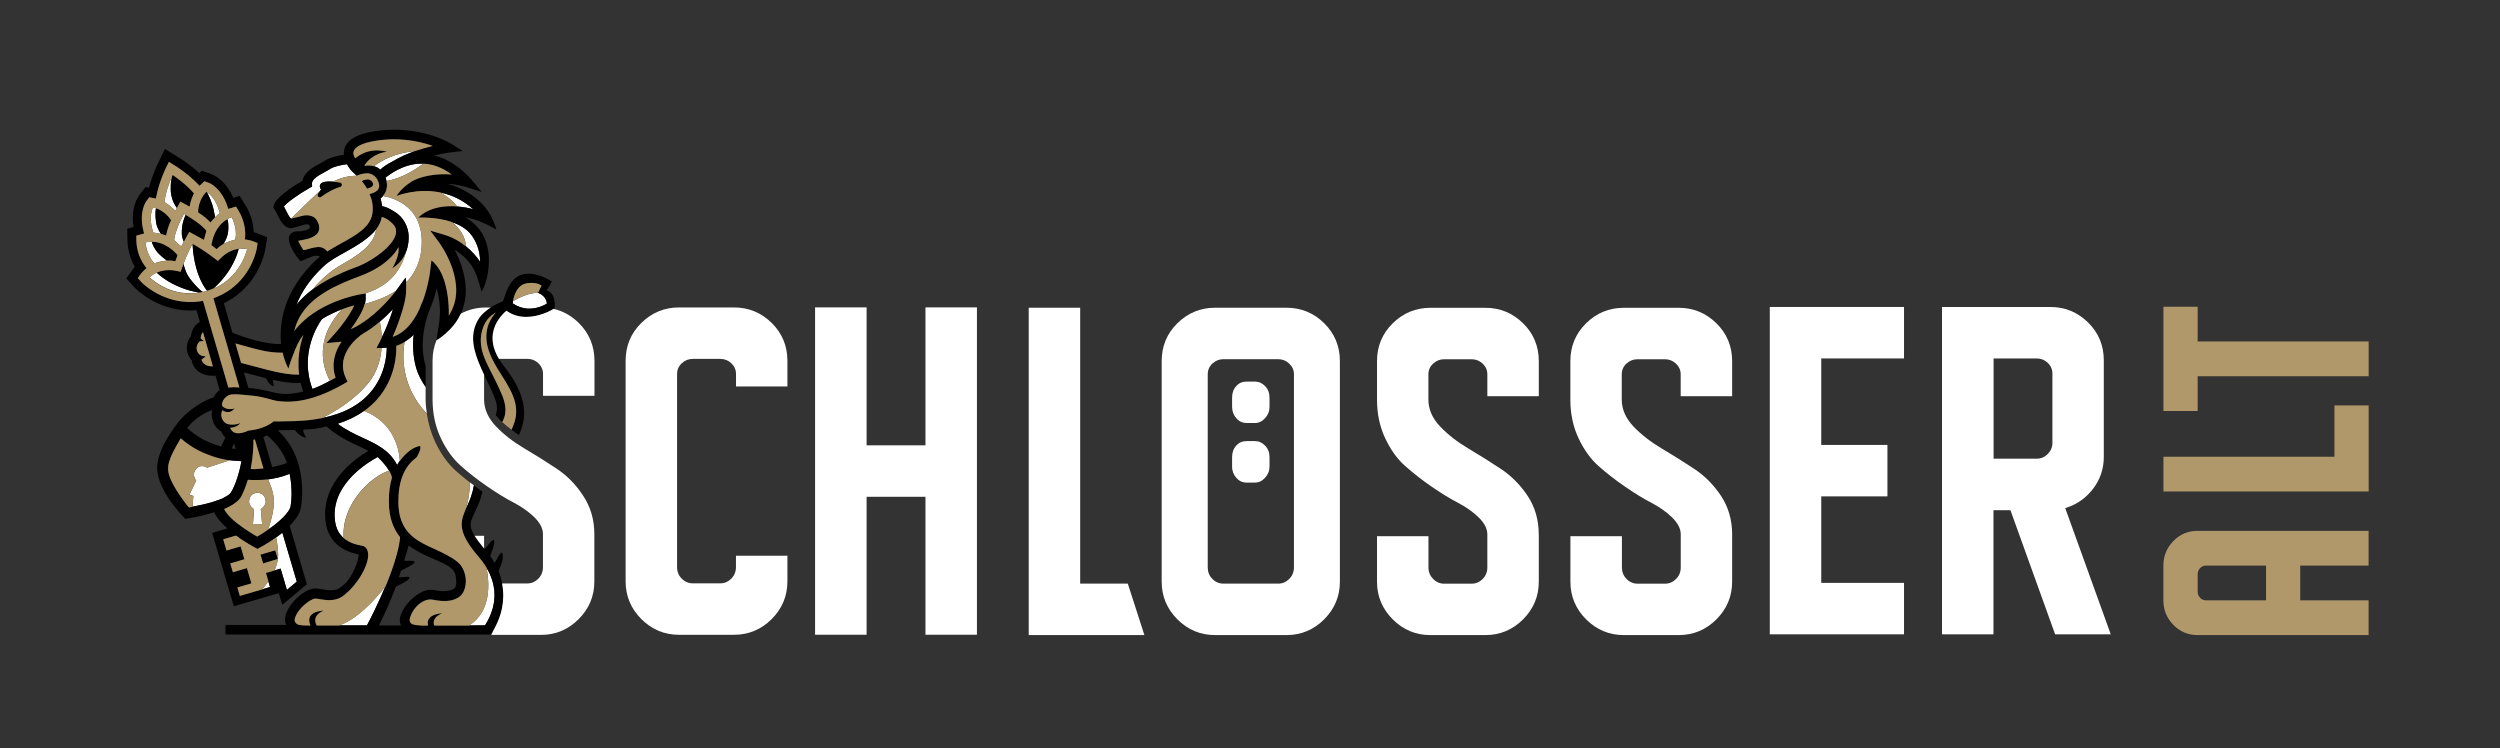 <?xml version="1.0" encoding="utf-8"?>
<!-- Generator: Adobe Illustrator 24.1.1, SVG Export Plug-In . SVG Version: 6.00 Build 0)  -->
<svg version="1.1" id="Ebene_1" xmlns="http://www.w3.org/2000/svg" xmlns:xlink="http://www.w3.org/1999/xlink" x="0px" y="0px"
	 viewBox="0 0 430.97 129.03" style="enable-background:new 0 0 430.97 129.03;" xml:space="preserve">
<rect x="0" y="0" width="430.97" height="129.03" fill="#333333" stroke="none"/>
<style type="text/css">
	.st0{fill:#FFFFFF;}
	.st1{fill:#B0986A;}
</style>
<g>
	<path class="st0" d="M135.74,66.62v-4.43c0-2.56-0.91-4.75-2.71-6.52c-1.8-1.77-3.98-2.67-6.48-2.67h-9.51
		c-2.5,0-4.68,0.9-6.48,2.67c-1.8,1.77-2.71,3.96-2.71,6.52v38.05c0,2.5,0.91,4.68,2.71,6.48c1.8,1.8,3.98,2.71,6.48,2.71h9.51
		c2.5,0,4.68-0.91,6.48-2.71c1.8-1.8,2.71-3.98,2.71-6.48V95.8h-8.87v1.96c0,0.78-0.27,1.45-0.8,1.99
		c-0.54,0.54-1.18,0.81-1.89,0.81h-4.76c-0.72,0-1.36-0.27-1.89-0.81c-0.54-0.53-0.81-1.2-0.81-1.99V64.47
		c0-0.72,0.27-1.35,0.82-1.85c0.53-0.5,1.17-0.75,1.88-0.75h4.76c0.72,0,1.35,0.25,1.89,0.75c0.54,0.51,0.81,1.13,0.81,1.85v2.15
		H135.74z"/>
	<polygon class="st0" points="168.41,109.42 168.41,52.99 159.54,52.99 159.54,76.77 149.39,76.77 149.39,52.99 140.51,52.99 
		140.51,109.42 149.39,109.42 149.39,85.64 159.54,85.64 159.54,109.42 	"/>
	<polygon class="st0" points="177.34,53.05 177.34,109.48 197.28,109.48 194.42,100.61 186.21,100.61 186.21,53.05 	"/>
	<g>
		<g>
			<path class="st0" d="M218.85,68.57c0-0.82-0.25-1.48-0.76-2.01c-0.51-0.52-1.08-0.78-1.75-0.78h-1.43
				c-0.74,0-1.32,0.25-1.79,0.77c-0.49,0.53-0.72,1.19-0.72,2.01v1.57c0,0.76,0.24,1.4,0.73,1.97c0.47,0.55,1.06,0.82,1.78,0.82
				h1.43c0.67,0,1.24-0.27,1.74-0.83c0.52-0.57,0.77-1.21,0.77-1.96V68.57z"/>
			<path class="st0" d="M212.39,80.4c0,0.76,0.24,1.4,0.73,1.97c0.48,0.55,1.06,0.82,1.79,0.82h1.43c0.67,0,1.24-0.27,1.74-0.83
				c0.52-0.56,0.77-1.21,0.77-1.96v-1.57c0-0.82-0.25-1.48-0.76-2.01c-0.51-0.52-1.08-0.78-1.75-0.78h-1.43
				c-0.74,0-1.32,0.25-1.79,0.77c-0.49,0.53-0.72,1.19-0.72,2.01V80.4z"/>
		</g>
		<path class="st0" d="M221.79,53.05h-12.34c-2.5,0-4.68,0.9-6.48,2.67c-1.8,1.77-2.71,3.96-2.71,6.52v38.05
			c0,2.5,0.91,4.68,2.71,6.48c1.8,1.8,3.98,2.71,6.48,2.71h12.34c2.5,0,4.68-0.91,6.48-2.71c1.8-1.8,2.71-3.98,2.71-6.48V62.24
			c0-2.56-0.91-4.75-2.71-6.52C226.47,53.94,224.29,53.05,221.79,53.05z M223.06,97.81c0,0.78-0.27,1.45-0.81,1.99
			c-0.53,0.53-1.17,0.81-1.89,0.81h-9.47c-0.72,0-1.36-0.27-1.89-0.81c-0.53-0.53-0.8-1.2-0.8-1.99V64.52
			c0-0.73,0.27-1.35,0.81-1.85c0.54-0.5,1.17-0.75,1.88-0.75h9.47c0.71,0,1.35,0.25,1.88,0.75c0.54,0.51,0.82,1.13,0.82,1.85V97.81z
			"/>
	</g>
	<path class="st0" d="M265.26,92.1c0-2.46-0.64-4.67-1.89-6.58c-1.27-1.92-2.84-3.5-4.67-4.71c-1.84-1.22-3.73-2.4-5.6-3.51
		c-1.89-1.12-3.51-2.39-4.82-3.76c-1.36-1.42-2.04-2.98-2.04-4.64v-4.37c0-0.72,0.27-1.35,0.82-1.85c0.54-0.5,1.17-0.75,1.88-0.75
		h4.76c0.71,0,1.35,0.25,1.89,0.75c0.54,0.51,0.81,1.13,0.81,1.85v3.77h8.87v-6.05c0-2.56-0.91-4.76-2.71-6.52
		c-1.8-1.77-3.98-2.67-6.48-2.67h-9.51c-2.5,0-4.68,0.9-6.48,2.67c-1.8,1.77-2.71,3.96-2.71,6.52v6.66c0,2.41,0.47,4.64,1.4,6.62
		c0.93,1.98,2.08,3.59,3.44,4.79c1.38,1.22,2.9,2.42,4.53,3.54c1.63,1.13,3.15,2.06,4.53,2.78c1.42,0.74,2.63,1.59,3.6,2.53
		c1.01,0.98,1.52,1.97,1.52,2.94v5.71c0,0.78-0.27,1.45-0.8,1.99c-0.54,0.54-1.18,0.81-1.89,0.81h-4.76c-0.72,0-1.36-0.27-1.89-0.81
		s-0.81-1.2-0.81-1.99v-5.39h-8.87v7.86c0,2.5,0.91,4.68,2.71,6.48c1.8,1.8,3.97,2.71,6.48,2.71h9.51c2.5,0,4.68-0.91,6.48-2.71
		c1.8-1.8,2.71-3.98,2.71-6.48V92.1z"/>
	<path class="st0" d="M279.9,109.48h9.51c2.5,0,4.67-0.91,6.48-2.71c1.8-1.8,2.71-3.98,2.71-6.48V92.1c0-2.46-0.64-4.67-1.89-6.58
		c-1.27-1.92-2.84-3.51-4.67-4.71c-1.88-1.24-3.76-2.42-5.6-3.51c-1.89-1.12-3.52-2.39-4.83-3.76c-1.35-1.42-2.04-2.98-2.04-4.64
		v-4.37c0-0.73,0.27-1.35,0.81-1.85c0.54-0.5,1.17-0.75,1.89-0.75h4.75c0.72,0,1.35,0.25,1.89,0.75c0.54,0.51,0.82,1.13,0.82,1.85
		v3.77h8.87v-6.05c0-2.56-0.91-4.75-2.71-6.52c-1.8-1.77-3.98-2.67-6.48-2.67h-9.51c-2.5,0-4.68,0.9-6.48,2.67
		c-1.8,1.77-2.71,3.97-2.71,6.52v6.66c0,2.41,0.47,4.64,1.4,6.62c0.93,1.98,2.09,3.6,3.44,4.79c1.38,1.23,2.91,2.42,4.54,3.54
		c1.63,1.13,3.16,2.07,4.53,2.78c1.42,0.74,2.63,1.59,3.6,2.53c1.01,0.98,1.52,1.97,1.52,2.94v5.71c0,0.78-0.27,1.45-0.81,1.99
		c-0.53,0.53-1.17,0.81-1.89,0.81h-4.75c-0.72,0-1.36-0.27-1.89-0.81c-0.53-0.53-0.8-1.2-0.8-1.99v-5.39h-8.88v7.86
		c0,2.5,0.91,4.68,2.71,6.48C275.22,108.56,277.4,109.48,279.9,109.48z"/>
	<polygon class="st0" points="328.23,61.79 328.23,52.92 305.09,52.92 305.09,109.35 328.23,109.35 328.23,100.48 313.96,100.48 
		313.96,85.57 325.37,85.57 325.37,76.7 313.96,76.7 313.96,61.79 	"/>
	<path class="st0" d="M346.65,88.16l7.63,21.19h9.59l-7.85-21.76l0.31-0.1c1.83-0.61,3.36-1.72,4.55-3.31
		c1.19-1.58,1.79-3.41,1.79-5.42V62.11c0-2.56-0.91-4.75-2.71-6.52c-1.8-1.77-3.98-2.67-6.48-2.67h-18.7v56.43h8.87v-21.4h2.92
		L346.65,88.16z M343.66,61.79h7.45c0.71,0,1.35,0.25,1.89,0.75c0.54,0.51,0.81,1.13,0.81,1.85v11.98c0,0.72-0.27,1.36-0.8,1.89
		c-0.54,0.54-1.17,0.81-1.89,0.81h-7.45V61.79z"/>
	<path class="st0" d="M80.62,79.13 M74.35,70.96 M93.07,52.9c0.57-0.19,1.2-0.55,1.2-0.56c0-1-1.02-1.77-1.55-1.85l-0.01,0.01
		c-1.51-0.05-3.23,0.8-4.28,1.43c0,0-0.01,0-0.01,0.01c0,0-0.01,0.03-0.05,0.36C90.13,53.47,91.78,53.32,93.07,52.9z M88.43,51.92
		c0.01-0.03,0.01-0.06,0.02-0.09h0C88.44,51.85,88.43,51.89,88.43,51.92L88.43,51.92z M36.81,36.08c0.14,0.64,0.27,1.37,0.27,1.37
		s0,0,0,0l0,0c0.03-0.02,0.3-0.28,0.44-0.41c0.14-0.13,0.37-0.3,0.37-0.3s-0.08-0.31-0.11-0.41c-0.03-0.1-0.17-0.78-0.8-1.82
		c-0.63-1.04-1.41-1.45-1.41-1.45c0.45,0.5,1.03,2.24,1.03,2.24C36.68,35.57,36.75,35.83,36.81,36.08z M50.19,37.68
		C50.19,37.68,50.2,37.68,50.19,37.68c1.17-1.15,3.5-3.43,4.57-4.42c0.14-0.13,0.29-0.27,0.45-0.4l0.13-0.18
		c-0.23-0.32-0.28-0.61-0.14-0.87c0.27-0.51,1.27-0.57,2.23-0.49c0,0,0,0,0,0c1.1-0.58,2.43-1,4.02-1.02c0.02,0,0.07-0.01,0.07,0
		c-0.06-0.06-0.11-0.11-0.16-0.16c-0.18-0.17-0.33-0.31-0.45-0.42c-0.1-0.09-0.18-0.17-0.24-0.23c-0.06-0.06-0.1-0.1-0.13-0.14
		c-0.01-0.01-0.01-0.01-0.02-0.02c0,0,0,0,0,0c-0.3-0.36-0.52-0.7-0.7-1.03c-0.84,0.11-2.16,0.35-2.87,0.8
		c-0.28,0.18-0.61,0.36-0.96,0.55c-1.04,0.56-2.22,1.2-2.2,2.01l0.02,0.5l-0.44,0.24c-1.99,1.13-3.89,2.51-4.42,3.19
		c0.15,0.27,0.29,0.55,0.42,0.81C49.63,36.92,49.92,37.51,50.19,37.68z M38.49,42.07L38.49,42.07L38.49,42.07L38.49,42.07z
		 M40.61,41.05c0-0.02,0.02-0.17,0.02-0.17c0.01-0.01,0.02-0.21,0.02-0.21c0.01-0.03,0.01-0.2,0.01-0.2c0.01-0.03,0-0.24,0-0.24
		c0-0.02-0.01-0.21-0.01-0.22c0-0.01-0.01-0.19-0.01-0.19l-0.01-0.11c0,0-0.01-0.07-0.01-0.11s-0.01-0.08-0.02-0.13
		c-0.01-0.05-0.02-0.12-0.02-0.12c0-0.02-0.01-0.06-0.03-0.13c-0.01-0.07-0.02-0.1-0.02-0.1c-0.01-0.04-0.02-0.08-0.02-0.11
		c-0.01-0.02-0.02-0.08-0.02-0.08l-0.06-0.23c-0.07-0.28-0.2-0.62-0.31-0.89c-0.09-0.21-0.18-0.37-0.18-0.37
		c-0.49,0.16-0.74,0.34-0.74,0.34s0,0,0,0c0,0.01,0,0.01,0.01,0.02c0.04,0.11,0.2,0.65,0.15,1.76c-0.06,1.47-0.87,2.5-0.87,2.5
		c0.97-0.51,2.07-0.76,2.07-0.76C40.56,41.31,40.61,41.05,40.61,41.05z M38.49,42.07C38.49,42.07,38.49,42.07,38.49,42.07
		C38.49,42.07,38.49,42.07,38.49,42.07L38.49,42.07L38.49,42.07z M26.24,39.46c0,0,0.15,0.57,0.18,0.63c0,0,0.59,0.07,1.33,0.23
		c0,0-0.64-0.85-0.81-1.83c-0.02-0.12-0.04-0.25-0.06-0.37c-0.03-0.21-0.05-0.42-0.06-0.63c0-0.04-0.01-0.07-0.01-0.11
		c-0.03-0.6,0-1.16,0.07-1.5c0,0,0,0,0,0c0,0-0.11-0.06-0.49-0.15c0,0-0.26,0.47-0.36,1.26s0,1.39,0,1.39S26.13,39.14,26.24,39.46z
		 M30.21,36.35l0.29-0.52c-0.06-0.08-0.11-0.16-0.17-0.24c-0.02-0.02-0.03-0.05-0.04-0.07c-0.04-0.06-0.07-0.11-0.1-0.17
		c-0.01-0.02-0.02-0.05-0.04-0.07c-0.03-0.06-0.07-0.12-0.1-0.18c-0.01-0.02-0.02-0.04-0.03-0.06c-0.03-0.06-0.06-0.13-0.09-0.19
		c-0.01-0.03-0.03-0.06-0.04-0.09c-0.02-0.05-0.04-0.1-0.06-0.15c-0.01-0.03-0.02-0.07-0.04-0.1c-0.02-0.05-0.04-0.1-0.05-0.15
		c-0.01-0.03-0.02-0.05-0.03-0.08c-0.02-0.05-0.04-0.11-0.05-0.16c0-0.02-0.01-0.03-0.01-0.05c-0.02-0.07-0.04-0.13-0.05-0.2
		c0-0.01,0-0.02-0.01-0.03c-0.02-0.07-0.03-0.14-0.05-0.21c0-0.02-0.01-0.03-0.01-0.05c-0.01-0.06-0.02-0.13-0.03-0.19
		c0-0.01,0-0.01,0-0.02c-0.01-0.07-0.02-0.15-0.03-0.22c0-0.01,0-0.01,0-0.02c-0.01-0.07-0.02-0.14-0.02-0.21c0,0,0,0,0-0.01
		c-0.01-0.07-0.01-0.15-0.02-0.22c0,0,0-0.01,0-0.01c-0.01-0.3-0.01-0.58,0.01-0.84c0,0,0,0,0-0.01c0.01-0.13,0.02-0.25,0.03-0.37
		c0,0,0,0,0,0c0.01-0.12,0.03-0.23,0.05-0.34c0,0,0-0.01,0-0.01c0.04-0.26,0.09-0.48,0.13-0.64c0,0,0,0,0,0
		c0.02-0.1,0.05-0.17,0.06-0.22c0,0,0,0,0,0c0-0.02,0.01-0.03,0.01-0.04c0,0,0,0,0,0c0-0.01,0.01-0.02,0.01-0.02c0,0,0,0,0,0
		s0,0,0,0v0c-0.17,0.37-0.34,0.8-0.46,1.14c-0.15,0.41-0.25,0.71-0.25,0.71c-0.49,1.27-0.68,2.8-0.68,2.8s0.55,0.34,0.94,0.65
		C29.67,35.79,30.21,36.35,30.21,36.35z M31.65,45.47C31.65,45.47,31.65,45.47,31.65,45.47c0,0,0,0.01,0,0.01c0,0,0,0,0,0
		c0,0,0,0.01,0,0.02c0,0,0,0,0,0c0,0.01,0,0.02,0,0.03c0,0,0,0,0,0.01c0,0.01,0,0.02,0.01,0.04c0,0,0,0,0,0.01
		c0,0.01,0.01,0.03,0.01,0.05c0,0,0,0.01,0,0.01c0,0.02,0.01,0.04,0.01,0.06c0,0,0,0.01,0,0.01c0,0.02,0.01,0.04,0.02,0.07
		c0,0,0,0.01,0,0.01c0.01,0.02,0.01,0.05,0.02,0.08c0,0.01,0,0.01,0.01,0.02c0.01,0.03,0.02,0.06,0.03,0.09c0,0.01,0,0.02,0.01,0.02
		c0.01,0.03,0.02,0.06,0.03,0.09c0,0.01,0.01,0.02,0.01,0.04c0.01,0.03,0.02,0.07,0.03,0.1c0,0.01,0.01,0.03,0.01,0.04
		c0.01,0.04,0.03,0.07,0.04,0.11c0.01,0.02,0.01,0.03,0.02,0.05c0.01,0.04,0.03,0.08,0.04,0.12c0.01,0.02,0.01,0.04,0.02,0.06
		c0.02,0.04,0.04,0.09,0.05,0.14c0.01,0.02,0.01,0.04,0.02,0.06c0.03,0.07,0.06,0.14,0.09,0.21c0.5,1.21,2.6,3.35,2.86,3.29
		c0,0,0,0,0,0c0.25-0.06,0.71-0.19,0.71-0.19c0,0,0,0,0,0c-0.01-0.01-0.01-0.02-0.02-0.02l-0.21-0.28
		c-1.58-2.19-2.06-5.19-2.21-6.75c0-0.02,0-0.03,0-0.05c-0.01-0.12-0.02-0.24-0.03-0.34c0-0.01,0-0.01,0-0.02
		c-0.01-0.12-0.01-0.23-0.02-0.32c0-0.07-0.01-0.12-0.01-0.17c0-0.06,0-0.1,0-0.12c0-0.01,0-0.01,0-0.01
		c-0.29,0.44-0.79,1.51-1.15,2.35C31.82,44.96,31.65,45.47,31.65,45.47C31.65,45.47,31.65,45.47,31.65,45.47z M30.29,40.14
		c-0.2,0.54-0.27,1.27-0.27,1.27l1.22,1.08l0.45-0.82c-0.27-0.6-0.33-1.09-0.33-1.09c-0.01-0.13-0.01-0.25-0.02-0.38
		c0-0.01,0-0.02,0-0.03c0-0.11,0-0.22,0-0.33c0,0,0-0.01,0-0.01c0.01-0.23,0.03-0.46,0.05-0.67c0.01-0.05,0.01-0.09,0.02-0.14
		c0.01-0.06,0.02-0.12,0.03-0.17c0-0.03,0.01-0.05,0.01-0.07c0.01-0.07,0.03-0.15,0.04-0.22c0-0.01,0.01-0.02,0.01-0.03
		c0.02-0.08,0.04-0.16,0.06-0.24c0,0,0,0,0-0.01c0.02-0.08,0.04-0.16,0.07-0.24c0-0.01,0.01-0.02,0.01-0.03
		c0.07-0.22,0.13-0.41,0.19-0.56c0,0,0,0,0,0c0.1-0.26,0.18-0.41,0.18-0.41l0,0l-0.3-0.17c-0.12,0.2-0.49,0.95-0.49,0.95
		c-0.24,0.49-0.39,0.85-0.51,1.14c-0.06,0.14-0.19,0.48-0.27,0.72C30.34,39.97,30.29,40.14,30.29,40.14z M68.35,29.36
		c-0.73,0.39-1.37,0.83-1.91,1.25c0.08,0.21,0.13,0.4,0.17,0.59c0,0,0,0,0,0.01c0,0,0.01,0,0.01,0c2.48-0.43,4.73-1.78,6.33-2.98
		l0.01-0.01c-0.17-0.01-0.33-0.01-0.5-0.01c-1.51,0.03-2.89,0.51-4.06,1.12C68.39,29.35,68.37,29.36,68.35,29.36z M28.78,44.92
		c0,0,0.05,0,0.13,0C28.83,44.92,28.79,44.92,28.78,44.92z M68.36,49.99L68.36,49.99c-0.01,0.02-0.02,0.03-0.04,0.05
		C68.33,50.03,68.35,50.01,68.36,49.99z M78.8,35.59c0,0,0.01,0,0.01,0c1.08,0.08,2.04,0.27,2.76,0.48
		c-1.83-1.65-3.79-2.5-5.64-2.88l0,0l0.01,0.01C76.98,33.8,78.08,34.6,78.8,35.59z M77.97,38.3l0.01,0.01
		c1.12,0.98,2.29,2.41,2.33,4.15c0,0,0-0.01,0-0.01c1.07,0.87,1.89,1.84,2.45,2.67c-0.01-1.97-0.72-3.77-1.79-4.96
		C80.19,39.29,79.11,38.7,77.97,38.3z M70.02,48.7c1.55-1.58,2.69-3.81,2.69-7.02c0-5.94-4.49-7.49-6.69-7.9
		c-0.12,0.14-0.26,0.28-0.41,0.4c0.11,0.51,0.21,1,0.27,1.37c0.73,0.12,1.1,0.32,2.17,0.97c1.42,0.85,2.36,2.5,2.4,4.25h-0.01
		c0.02,0.35,0.02,1.46-0.47,2.68c0,0,0,0,0,0c-1.17,4.36-4.05,6.14-6.97,7.13L63,51.54c0,0.17-0.05,0.52-0.13,0.82
		c0,0-0.01,0.06-0.02,0.06c1.34-0.38,3.45-1,5.37-2.26c0.05-0.07,0.1-0.13,0.13-0.17l0,0c0.03-0.04,0.05-0.07,0.05-0.07l1.5-2.07
		C69.92,47.85,69.98,48.11,70.02,48.7z M65.45,55.48c0.01-0.01,0.02-0.02,0.03-0.03l0,0C65.47,55.46,65.46,55.47,65.45,55.48z
		 M65.41,55.51c0.01-0.01,0.03-0.02,0.04-0.03C65.43,55.49,65.42,55.5,65.41,55.51L65.41,55.51z M65.57,29.25
		c0.43-0.41,0.92-0.78,2.07-1.39c1.27-0.77,2.65-1.37,3.97-1.83c-3.44,0.32-5.76,1.57-7.14,2.62c0,0,0,0-0.01,0.01c0,0,0,0,0,0
		C64.85,28.76,65.24,28.95,65.57,29.25z M65.81,58.2c0.45-0.94,1.37-2.96,1.94-4.93c-0.64,0.69-1.41,1.45-2.28,2.18
		c0.14,0.65,0.29,1.6,0.34,2.72C65.85,58.12,65.84,58.14,65.81,58.2L65.81,58.2z M53.89,49.89L53.89,49.89
		c0-0.01,0.01-0.01,0.02-0.02c1.36-1.61,3.04-3.17,5.04-4.28c4.38-2.44,5.56-4.11,5.94-6.12c-1.16,1.51-3.24,2.81-5.28,3.93
		c-1.44,0.79-2.79,1.54-3.78,2.45c-2.47,2.28-3.92,4.59-4.75,6.69c0.84-1.04,1.83-1.94,2.9-2.73
		C53.96,49.84,53.93,49.87,53.89,49.89z M58.16,71.35c0.23-0.08,0.45-0.16,0.68-0.25c0.03-0.01,0.05-0.02,0.08-0.03
		c0.23-0.09,0.46-0.19,0.68-0.29c1.68-0.77,3.08-1.79,4.19-3.05c2.59-2.94,2.88-6.44,2.89-7.81c-0.12,0.01-0.23,0.03-0.36,0.04
		l-0.61,0.02c0,0,0,0,0,0l0.08,0c-0.16,1.94-0.74,4.12-2.25,5.99c-2.34,2.91-5.73,4.95-8.02,6.1c0.05-0.01,0.1-0.02,0.15-0.03
		C56.54,71.86,57.37,71.63,58.16,71.35C58.16,71.35,58.16,71.35,58.16,71.35z M66.43,101.1c-1.91,2.41-4.99,5.74-8,6.71
		c0,0,0.01,0,0.01,0h4.13h0.7c0.54-1,1.92-3.71,3.2-6.77l0,0C66.42,101.14,66.41,101.16,66.43,101.1z M56.95,65.6
		c-0.02,0.01-0.05,0.02-0.07,0.04c0,0,0,0,0,0C56.91,65.62,56.93,65.61,56.95,65.6z M57.69,88.95c0.05,1.68,0.5,2.8,1.42,3.69
		c0.02,0.02,0.13,0.12,0.13,0.12c-0.44-5.7,4.59-10.6,7.82-11.62l0.01,0c-0.35-0.59-0.94-1.37-1.95-2.35
		C63.49,79.66,57.53,83.23,57.69,88.95z M73.37,68.77v-2.05c-0.71-1.03-1.28-2.09-1.61-3.21c-0.59-2.03-0.64-4.03-0.45-5.8
		c-0.47,0.47-1,0.89-1.57,1.23c0,0,0,0,0,0c-0.4,2.34-0.63,7.64,3.84,12.38C73.45,70.47,73.37,69.61,73.37,68.77z M80.97,83.14
		c0.05,2.21-0.47,4.01-0.78,4.86l0,0l0,0c0.08-0.2,0.18-0.39,0.27-0.6c0.45-0.96,0.97-2.1,1.24-3.74
		C81.45,83.49,81.2,83.32,80.97,83.14z M83.87,97.89c0.5,2.52,0.88,7.46-3.01,9.93l2.76-0.01c0.78-1.26,3.12-5.18,0.24-9.96
		L83.87,97.89z M68.94,79.42C68.94,79.42,68.94,79.42,68.94,79.42c-0.19-2.38-1.23-6.65-6.16-8.59c0,0,0,0,0,0c0,0,0,0,0,0
		c-1.31,0.93-2.84,1.68-4.56,2.23c1.4,1.08,2.88,1.77,4.34,2.44c2.36,1.09,4.61,2.14,5.9,4.68c0.16-0.29,0.34-0.56,0.52-0.81
		C68.97,79.39,68.96,79.4,68.94,79.42L68.94,79.42z M58.96,53.32c-0.04,0.01-0.08,0.03-0.12,0.05c-1.04,0.4-2.21,0.93-3.34,1.64
		c-0.66,0.91-3.94,5.9-1.64,12.04c0.99-0.34,1.92-0.8,3.02-1.41C54.96,62.1,55.02,57.5,58.96,53.32z M41.14,42.88
		C41.14,42.88,41.14,42.88,41.14,42.88C41.14,42.88,41.14,42.88,41.14,42.88c0,0.01-0.02,0.11-0.07,0.27c0,0.01,0,0.01,0,0.02
		c-0.01,0.04-0.03,0.09-0.04,0.14c0,0.01,0,0.01,0,0.02c-0.05,0.17-0.12,0.38-0.21,0.62c0,0,0,0,0,0c-0.06,0.15-0.12,0.32-0.19,0.49
		c-0.01,0.01-0.01,0.03-0.02,0.04c-0.03,0.08-0.07,0.17-0.11,0.25c-0.01,0.01-0.01,0.03-0.02,0.04c-0.03,0.08-0.07,0.16-0.11,0.24
		c-0.01,0.02-0.02,0.05-0.03,0.07c-0.04,0.08-0.08,0.16-0.12,0.24c-0.01,0.03-0.03,0.05-0.04,0.08c-0.03,0.07-0.07,0.14-0.11,0.2
		c-0.02,0.04-0.04,0.09-0.07,0.13c-0.04,0.06-0.07,0.13-0.11,0.2c-0.03,0.05-0.05,0.1-0.08,0.15c-0.07,0.12-0.14,0.23-0.21,0.35
		c-0.08,0.12-0.16,0.24-0.24,0.36c-0.02,0.03-0.05,0.07-0.07,0.1c-0.06,0.08-0.11,0.17-0.17,0.24c-0.02,0.03-0.05,0.06-0.07,0.1
		c-0.06,0.08-0.11,0.16-0.17,0.23c-0.02,0.03-0.04,0.06-0.07,0.09c-0.06,0.08-0.12,0.15-0.18,0.23c-0.02,0.02-0.04,0.04-0.05,0.07
		c-0.06,0.08-0.13,0.16-0.19,0.23c-0.01,0.01-0.02,0.02-0.03,0.04c-0.07,0.08-0.14,0.16-0.2,0.24c0,0-0.01,0.01-0.01,0.01
		c-0.76,0.87-1.36,1.38-1.36,1.38s0.87-0.34,1.67-0.89c0,0,0.85-0.55,1.66-1.41c0,0,0.77-0.77,1.39-1.87c0,0,0.51-0.83,0.88-1.92
		c0,0,0.21-0.63,0.21-0.71c0,0-0.2-0.07-0.78-0.09C41.8,42.84,41.3,42.84,41.14,42.88z M45.01,87.73
		C45.01,87.72,45.02,87.72,45.01,87.73c0.02-0.02,0.04-0.03,0.06-0.04c0,0,0,0,0.01,0c0.25-0.19,0.79-0.7,0.71-1.39
		c-0.11-0.89-0.64-1.31-1.43-1.35c-0.79,0.06-1.31,0.48-1.41,1.38c-0.1,0.89,0.85,1.46,0.85,1.46l-0.19,2.63l0.79-0.01l0.79-0.01
		l-0.23-2.62C44.95,87.76,44.98,87.75,45.01,87.73z M41.25,79.48L41.25,79.48c-0.43-0.01-0.86-0.03-1.29-0.08
		c-0.06-0.01-0.12-0.01-0.18-0.02c-0.05-0.01-0.11-0.01-0.16-0.02l0,0c-0.02,0-0.04,0-0.05-0.01l-3.87,1.27
		c-0.09-0.07-0.2-0.13-0.31-0.18c-0.75-0.24-1.39-0.04-1.82,0.75c-0.42,0.79,0.25,1.68,0.25,1.68l-1.15,2.37l0.67,0.26l-0.15,1.86
		c0.05-0.01,0.11-0.02,0.17-0.03c0.03-0.01,0.06-0.01,0.08-0.02c0.04-0.01,0.08-0.02,0.12-0.02c0.03-0.01,0.06-0.01,0.1-0.02
		c0.04-0.01,0.08-0.02,0.13-0.03c0.03-0.01,0.06-0.01,0.1-0.02c0.05-0.01,0.1-0.02,0.16-0.03c0.03-0.01,0.05-0.01,0.08-0.02
		c0.08-0.02,0.16-0.03,0.25-0.05c0.02,0,0.04-0.01,0.06-0.01c0.07-0.02,0.14-0.03,0.21-0.05c0.03-0.01,0.06-0.01,0.09-0.02
		c0.06-0.01,0.12-0.03,0.19-0.04c0.03-0.01,0.07-0.02,0.1-0.02c0.07-0.02,0.13-0.03,0.2-0.05c0.03-0.01,0.06-0.01,0.09-0.02
		c0.1-0.02,0.19-0.05,0.29-0.07c0,0,0,0,0,0c0.1-0.03,0.19-0.05,0.29-0.08c0.03-0.01,0.06-0.02,0.08-0.02
		c0.07-0.02,0.14-0.04,0.22-0.06c0.03-0.01,0.07-0.02,0.1-0.03c0.07-0.02,0.14-0.04,0.21-0.06c0.03-0.01,0.06-0.02,0.09-0.03
		c0.09-0.03,0.18-0.06,0.27-0.08c0.01,0,0.02-0.01,0.02-0.01c0.1-0.03,0.2-0.06,0.29-0.1c0.02-0.01,0.05-0.02,0.07-0.02
		c0.07-0.02,0.14-0.05,0.21-0.07c0.03-0.01,0.06-0.02,0.09-0.03c0.07-0.02,0.13-0.05,0.19-0.07c0.03-0.01,0.06-0.02,0.09-0.03
		c0.07-0.03,0.14-0.06,0.21-0.08c0.02-0.01,0.04-0.01,0.06-0.02c0.09-0.04,0.17-0.07,0.26-0.11c0.02-0.01,0.04-0.02,0.05-0.02
		c0.06-0.03,0.13-0.06,0.19-0.09c0.03-0.01,0.05-0.03,0.08-0.04c0.05-0.03,0.1-0.05,0.15-0.08c0.03-0.01,0.05-0.03,0.07-0.04
		c0.05-0.03,0.1-0.06,0.15-0.09c0.02-0.01,0.04-0.02,0.06-0.03c0.07-0.04,0.13-0.08,0.19-0.12c0.01-0.01,0.02-0.01,0.03-0.02
		c0.05-0.04,0.09-0.07,0.14-0.11c0.02-0.01,0.03-0.03,0.05-0.04c0.03-0.03,0.06-0.06,0.09-0.09c0.02-0.02,0.03-0.03,0.04-0.05
		c0.03-0.03,0.05-0.06,0.08-0.09c0.01-0.01,0.02-0.03,0.03-0.04c0.03-0.05,0.06-0.09,0.08-0.14c0,0,0-0.01,0.01-0.02
		c0.01-0.01,0.01-0.02,0.02-0.04c0,0,0-0.01,0.01-0.01c0.01-0.02,0.03-0.05,0.04-0.07c0,0,0-0.01,0.01-0.01
		c0.02-0.03,0.04-0.06,0.06-0.1c0-0.01,0.01-0.01,0.01-0.02c0.02-0.04,0.05-0.09,0.07-0.13c0-0.01,0.01-0.02,0.01-0.02
		c0.03-0.05,0.05-0.11,0.08-0.16c0-0.01,0.01-0.02,0.01-0.03c0.03-0.06,0.06-0.13,0.09-0.2c0.01-0.01,0.01-0.02,0.02-0.04
		c0.03-0.07,0.07-0.15,0.1-0.23c0.01-0.01,0.01-0.03,0.02-0.04c0.03-0.08,0.07-0.17,0.11-0.26c0.01-0.02,0.01-0.03,0.02-0.05
		c0.04-0.09,0.07-0.19,0.11-0.29c0.01-0.02,0.01-0.04,0.02-0.06c0.04-0.1,0.08-0.21,0.11-0.32c0.01-0.02,0.01-0.04,0.02-0.06
		c0.04-0.11,0.08-0.23,0.12-0.35c0.01-0.02,0.01-0.05,0.02-0.07c0.04-0.13,0.08-0.25,0.12-0.39c0.01-0.02,0.01-0.05,0.02-0.07
		c0.04-0.14,0.08-0.28,0.12-0.43c0.01-0.02,0.01-0.05,0.02-0.07c0.04-0.15,0.08-0.31,0.12-0.47c0-0.02,0.01-0.03,0.01-0.05
		c0.04-0.17,0.08-0.35,0.12-0.53v0c0.04-0.18,0.08-0.36,0.11-0.56l0.03-0.17l-0.17,0C41.38,79.49,41.32,79.49,41.25,79.48z
		 M25.97,44.55c0,0,0.08,0.15,0.1,0.17c0,0,0.08,0.11,0.1,0.14c0,0,0.15,0.2,0.16,0.2c0,0,0.1,0.12,0.11,0.13
		c0,0,0.18,0.19,0.18,0.19c0,0,1.06-0.36,2.15-0.46c0,0-1.35-0.93-1.9-1.78c-0.07-0.11-0.13-0.21-0.19-0.31
		c-0.01-0.01-0.01-0.02-0.02-0.03c-0.05-0.09-0.1-0.17-0.14-0.25c-0.01-0.01-0.01-0.02-0.02-0.04c-0.04-0.07-0.07-0.15-0.11-0.21
		c0,0,0-0.01,0-0.01c-0.03-0.07-0.07-0.14-0.09-0.21c0,0,0-0.01,0-0.01c-0.03-0.06-0.05-0.12-0.07-0.17c0,0,0-0.01,0-0.01
		c-0.02-0.05-0.03-0.09-0.04-0.12c0,0,0,0,0,0c-0.01-0.03-0.02-0.06-0.02-0.08c0-0.01,0-0.01-0.01-0.02c0,0,0-0.01,0-0.01
		c0,0,0,0,0,0s-0.58,0-1.08,0.12c0,0,0.01,0.18,0.05,0.4c0.04,0.28,0.12,0.64,0.21,0.92l0.07,0.23c0,0,0.02,0.06,0.03,0.08
		c0.01,0.02,0.02,0.07,0.04,0.1c0,0,0.01,0.04,0.04,0.1c0.02,0.06,0.05,0.11,0.06,0.13c0,0,0.03,0.07,0.05,0.11s0.03,0.08,0.05,0.11
		c0.02,0.04,0.05,0.11,0.05,0.11l0.06,0.11c0,0,0.07,0.14,0.08,0.15C25.86,44.37,25.96,44.53,25.97,44.55z M34.33,50.44
		c0,0-0.64-0.09-1.57-0.35c0,0-0.01,0-0.01,0c-0.09-0.02-0.18-0.05-0.28-0.08C32.46,50.01,32.44,50,32.43,50
		c-0.08-0.03-0.17-0.05-0.26-0.08c-0.03-0.01-0.06-0.02-0.08-0.03c-0.08-0.03-0.17-0.05-0.25-0.08c-0.04-0.01-0.07-0.02-0.11-0.04
		c-0.08-0.03-0.16-0.06-0.24-0.09c-0.04-0.02-0.09-0.03-0.13-0.05c-0.08-0.03-0.16-0.06-0.25-0.1c-0.04-0.02-0.09-0.03-0.13-0.05
		c-0.09-0.03-0.17-0.07-0.26-0.11c-0.04-0.02-0.09-0.04-0.13-0.06c-0.13-0.06-0.26-0.12-0.39-0.18c-0.13-0.06-0.25-0.12-0.37-0.18
		c-0.03-0.01-0.06-0.03-0.08-0.04c-0.09-0.05-0.18-0.09-0.26-0.14c-0.02-0.01-0.04-0.02-0.06-0.03c-0.09-0.05-0.18-0.1-0.27-0.15
		c-0.02-0.01-0.04-0.02-0.06-0.04c-0.08-0.05-0.17-0.1-0.24-0.15c-0.02-0.01-0.04-0.02-0.06-0.04c-0.08-0.05-0.16-0.1-0.23-0.15
		c-0.01-0.01-0.02-0.02-0.04-0.03c-0.08-0.05-0.15-0.1-0.23-0.15c-0.01-0.01-0.02-0.01-0.03-0.02c-0.07-0.05-0.15-0.1-0.21-0.15
		c-0.01,0-0.01-0.01-0.02-0.01c-0.07-0.05-0.14-0.1-0.2-0.15c0,0-0.01-0.01-0.01-0.01c-0.06-0.05-0.12-0.09-0.18-0.14
		c0,0-0.01-0.01-0.01-0.01c-0.06-0.04-0.11-0.09-0.16-0.13c0,0,0,0,0,0c-0.05-0.04-0.1-0.08-0.14-0.12c0,0,0,0-0.01,0
		c-0.04-0.04-0.08-0.07-0.11-0.1c0,0,0,0-0.01-0.01c-0.03-0.03-0.06-0.05-0.09-0.08c0,0-0.01-0.01-0.01-0.01
		c-0.02-0.02-0.04-0.04-0.06-0.05c0,0-0.01-0.01-0.01-0.01c-0.01-0.01-0.02-0.02-0.03-0.03c-0.01-0.01-0.01-0.01-0.01-0.01l0,0
		c0,0,0,0,0,0c-0.37,0.17-0.56,0.31-0.56,0.31c-0.18,0.11-0.39,0.29-0.52,0.4c-0.07,0.07-0.11,0.11-0.11,0.11
		c0.03,0.07,0.53,0.46,0.53,0.46c0.89,0.72,1.77,1.15,1.77,1.15c1.11,0.6,2.18,0.83,2.18,0.83c0.34,0.09,0.68,0.16,0.98,0.2
		c0.7,0.11,1.18,0.1,1.18,0.1C33.41,50.62,34.33,50.44,34.33,50.44z M48.68,91.83L48.68,91.83c-0.1,0.08-0.21,0.16-0.31,0.25
		l-0.76,0.56c0,0,0,0.01,0.01,0.03c0,0.01,0.01,0.03,0.01,0.05c0,0.01,0,0.01,0,0.02c0.01,0.03,0.01,0.06,0.02,0.1
		c0,0,0,0.01,0,0.01c0.01,0.04,0.02,0.09,0.03,0.14c0,0,0,0.01,0,0.01c0.01,0.05,0.02,0.11,0.03,0.17c0,0.01,0,0.01,0,0.02
		c0.01,0.06,0.02,0.13,0.03,0.2c0,0.01,0,0.01,0,0.02c0.01,0.07,0.02,0.14,0.03,0.21c0,0.01,0,0.02,0,0.02
		c0.01,0.08,0.02,0.15,0.04,0.23c0,0.01,0,0.01,0,0.02c0.01,0.08,0.02,0.16,0.03,0.24c0,0.01,0,0.02,0,0.03c0,0,0,0,0,0
		c0.01,0.08,0.02,0.16,0.03,0.24c0,0.01,0,0.02,0,0.04c0.01,0.08,0.02,0.16,0.02,0.23c0,0.02,0,0.03,0.01,0.05
		c0.01,0.08,0.01,0.15,0.02,0.23c0,0.02,0,0.03,0,0.05c0.01,0.07,0.01,0.14,0.01,0.21c0,0.02,0,0.04,0,0.06c0,0.07,0,0.13,0.01,0.2
		c0,0.02,0,0.04,0,0.06c0,0.07,0,0.13,0,0.19c0,0.02,0,0.04,0,0.06c0,0.08-0.01,0.15-0.01,0.23c-0.07,0.74-0.24,1.47-0.61,2.31
		l0.29-0.08l-0.06,0.02l0.8-0.24l0.02,0l0,0.01l0.71,2.42l0.36,1.24l1.71-1.43L48.68,91.83L48.68,91.83z M58.97,53.31
		c-0.03,0.01-0.06,0.03-0.09,0.04C58.91,53.34,58.94,53.33,58.97,53.31L58.97,53.31z M46.25,100.21c-0.29,0.42-0.63,0.88-1.03,1.37
		l0,0l1.32-0.38L46.25,100.21C46.26,100.21,46.25,100.21,46.25,100.21z M58.47,53.51C58.46,53.51,58.46,53.51,58.47,53.51
		c0.13-0.05,0.25-0.1,0.38-0.15c0.01,0,0.03-0.01,0.04-0.01C58.74,53.4,58.61,53.46,58.47,53.51z M47.57,90.3
		c0.09-0.07,0.18-0.15,0.27-0.22c0.04-0.03,0.08-0.07,0.12-0.1c0.05-0.04,0.1-0.09,0.15-0.13l0,0c0.51-0.45,0.91-0.86,1.22-1.22l0,0
		c0.12-0.14,0.22-0.28,0.31-0.41c0,0,0,0,0,0c0.05-0.07,0.09-0.13,0.13-0.19c0.01-0.02,0.02-0.03,0.03-0.05
		c0.03-0.05,0.05-0.09,0.08-0.13c0.01-0.02,0.02-0.04,0.03-0.06c0.02-0.04,0.04-0.08,0.06-0.11c0.01-0.02,0.02-0.04,0.03-0.06
		c0.02-0.04,0.03-0.07,0.04-0.11c0.01-0.02,0.01-0.03,0.02-0.05c0.02-0.05,0.03-0.09,0.04-0.14l0-0.02
		c0.14-0.82,0.35-2.95-0.13-5.45l-0.03-0.17l-0.27,0.09c-0.25,0.09-0.5,0.18-0.74,0.26c-0.07,0.02-0.14,0.04-0.21,0.07
		c-0.23,0.07-0.46,0.14-0.7,0.19c-0.08,0.02-0.16,0.04-0.24,0.05c-0.53,0.12-0.9,0.19-1.6,0.29c0,0,1.07,1.99,1.04,3.96
		c-0.02,1.48-0.53,3.35-1.01,4.72c0.02-0.01,0.03-0.02,0.05-0.04c0.02-0.01,0.04-0.03,0.06-0.04l0,0c0.11-0.08,0.21-0.15,0.32-0.23
		c0.02-0.01,0.04-0.03,0.06-0.04c0.13-0.09,0.25-0.18,0.37-0.27c0.03-0.02,0.06-0.04,0.09-0.07c0.11-0.08,0.21-0.16,0.31-0.24
		C47.49,90.36,47.53,90.33,47.57,90.3z"/>
	<path d="M85.97,98.5c-0.08-0.22,1.04-1.95,0.62-3.14c-0.22-0.62-1.26,1.8-1.35,1.65c-0.16-0.27-0.49-0.84-0.69-1.1
		c-0.13-0.19,0.88-2.03,0.61-2.76c-0.19-0.49-1.53,1.59-1.64,1.47c-3.27-3.82-2.53-4.42-1.56-6.51c0.4-0.86,0.88-1.92,1.21-3.35
		c-0.51-0.35-0.99-0.72-1.48-1.09c-0.27,1.64-0.79,2.77-1.24,3.74c-1.2,2.56-1.69,4.23,2.1,8.64c4.78,5.58,1.93,10.34,1.06,11.75
		l-2.75,0.01c0,0,0,0,0,0h-1.31l-4.15-0.01l-0.54,0c-0.22-0.59-0.17-1.38,1.12-2c0.08-0.04,0.17-0.08,0.27-0.12
		c-0.02,0-0.94,0.03-1.67,0.41c-0.57,0.3-1.01,0.82-0.78,1.71l0,0c0,0-0.01,0-0.01,0H73.4c-1,0.01-2.1-0.07-2.45-0.32
		c-0.35-0.25-0.36-0.53-0.29-0.94c0.34-1.22,1.18-2.29,2.16-2.84c0.44-0.25,0.92-0.39,1.38-0.4c0.19,0,0.6,0.07,0.98,0.14
		c1.11,0.2,2.43,0.23,3.49-0.29c0.24-0.12,0.47-0.27,0.69-0.45c0.81-0.69,1.44-2.72,0.41-4.76c-0.45-0.89-1.4-1.76-4.53-3.19
		c-1.75-0.8-3.55-1.55-4.82-2.99c0,0,0,0-0.01,0c-1.05-1.19-1.74-2.83-1.74-5.3c0-3.55,1.03-6.09,3.05-7.57
		c0.18-0.13,0.87-1.39,0.75-1.95c-0.05-0.23-0.7,0.04-1.17,0.28c-0.21,0.11-0.39,0.21-0.45,0.26c-0.84,0.6-1.7,1.46-2.39,2.68
		c-1.29-2.55-3.54-3.59-5.9-4.68c-1.46-0.67-2.94-1.36-4.34-2.44c1.72-0.56,3.25-1.3,4.56-2.23c0,0,0,0,0,0
		c0.16-0.11,0.32-0.23,0.47-0.36c0.07-0.05,0.13-0.1,0.2-0.16c0.14-0.12,0.29-0.24,0.42-0.36c0.08-0.07,0.16-0.14,0.24-0.21
		c0.13-0.12,0.26-0.24,0.38-0.36c0.08-0.08,0.16-0.16,0.23-0.25c0.1-0.11,0.21-0.22,0.31-0.33c3.18-3.62,3.33-7.85,3.29-9.2
		c0,0,0.01,0,0.01,0c0,0,0,0,0,0c0.14-0.05,0.27-0.1,0.4-0.15c0.05-0.02,0.11-0.05,0.16-0.07c0.07-0.03,0.13-0.06,0.19-0.09
		c0.1-0.05,0.2-0.1,0.3-0.15c0.01-0.01,0.02-0.01,0.03-0.02c0.11-0.06,0.22-0.12,0.33-0.19c0,0,0,0,0,0
		c0.57-0.35,1.1-0.76,1.57-1.23c-0.19,1.77-0.14,3.77,0.45,5.8c0.33,1.12,0.9,2.18,1.61,3.21v-3.63c0-0.01-0.01-0.03-0.02-0.04
		c-1.05-3.6-0.15-7.23,0.52-9.17c0.67-1.46,1.12-2.93,1.41-4.13c0.87,3.1,0.52,5.38,0.29,6.83c-0.16,1-0.33,2.05-0.33,2.05
		s0.29-0.01,1.63-1.18c5.38-4.71,3.24-10.99,1.51-14.37c2.94,1.85,3.58,3.88,3.95,4.96c0.36,1.04,0.68,2.3,0.68,2.3
		s0.57-0.87,0.92-2.38c0.48-2.08,0.88-6.1-1.73-8.89c-0.61-0.66-1.29-1.2-2.01-1.62c1.86,0.43,2.6,0.77,3.51,1.18
		c1.11,0.5,1.87,0.97,1.87,0.97s-0.26-0.99-0.81-2.09c-1.58-3.16-5.01-5.16-7.67-5.79c1.8,0.09,3.17,0.52,3.19,0.53l2.76,0.88
		c0,0-0.96-1.21-1.81-2.18c-1.86-2.11-4.16-3.58-6.37-4.12c1.5-0.36,2.56-0.49,2.58-0.49l2.32-0.28l-1.97-1.24
		c-0.22-0.13-5.37-3.31-13.05-2.19c-3,0.44-4.73,1.36-5.29,2.83c-0.13,0.33-0.21,0.75-0.17,1.25c-0.92,0.13-2.31,0.42-3.23,1
		c-0.25,0.16-0.55,0.32-0.86,0.49c-1.19,0.64-2.77,1.49-3.03,2.99c-1.65,0.96-4.67,2.89-4.97,4.27l-0.07,0.34l0.18,0.29
		c0.21,0.33,0.4,0.7,0.58,1.06c0.49,0.98,1,2,2.09,2.21c0,0,0.26,0.06,0.67-0.07c1.19-0.38,2.33-0.76,2.61-0.5
		c0.18,0.16,0.23,0.39,0.14,0.55c-0.15,0.25-0.97,0.58-2.19,0.58c-0.83,0-1.16,0.47-1.3,0.74c-0.49,1.03,0.81,3.05,1.49,3.91
		l0.38,0.47c0,0,0.15,0.04,0.74-0.25c0.65-0.32,1.92-0.9,2.5-0.6c0.03,0.01,0.08,0.05,0.13,0.1c-0.14,0.12-0.29,0.23-0.43,0.35
		c-6.19,5.72-6.57,11.64-6.24,14.68c-0.51,0.05-0.93,0.05-2.37-0.17c-2.62-0.39-6.03-1.76-6.03-1.76l-1.48-5.09
		c6-2.88,7.08-8.92,7.12-9.19l0.22-1.33l0.14-0.85l-0.81-0.31l-1.26-0.49c-0.04-0.02-0.13-0.05-0.26-0.09
		c-0.07-2.31-1.1-4.1-1.33-4.47l-0.67-1.08l-0.43-0.69l-0.78,0.23l-0.3,0.09c-0.51-1.17-1.19-2.15-2.02-2.92
		c-0.85-0.78-1.6-1.09-1.81-1.17l-0.97-0.35l-0.62-0.22l-0.44,0.42c-1.64-1.51-3.29-2.54-3.37-2.59l-1.57-0.97l-1-0.62l-0.51,1.06
		l-0.8,1.66c-0.04,0.08-0.88,1.85-1.44,3.99l-0.6-0.12l-0.4,0.52l-0.63,0.82c-0.28,0.37-1.54,2.22-1.03,5.51l-0.3,0.09l-0.78,0.22
		l0.01,0.81l0.02,1.27c0.01,0.44,0.1,2.5,1.28,4.48c-0.08,0.1-0.14,0.17-0.17,0.21l-0.8,1.09l-0.51,0.7l0.58,0.64l0.91,1
		c0.04,0.04,3.71,3.91,9.53,3.91c0.36,0,0.73-0.02,1.09-0.05l0.58,2.01c-0.19,0.1-0.38,0.23-0.54,0.38c-0.41,0.37-0.89,1.01-1,2.08
		c-0.44,0.54-0.69,1.21-0.71,1.91c-0.03,0.88,0.3,1.69,0.86,2.27c0.03,0.48,0.25,0.84,0.36,1.03c0.44,0.74,1.37,1.62,3.25,1.62
		c0.16,0,0.32-0.01,0.47-0.02l0.72,2.49c-0.53,0.34-0.81,0.78-0.95,1.11c-0.02,0.05-0.04,0.1-0.06,0.14
		c-2.69,0.8-5.14,3.12-5.68,3.76c0,0-3.71,4.22-4.06,7.85c-0.4,4.06,4.26,8.72,4.81,9.33c0.43-0.05,2.71-0.4,4.98-1.13
		c0.45,0.97,1.31,1.92,2.3,2.78l-1.17,0.34l-1.46,0.43l0.43,1.46l0.57,1.94l0.22,0.76l0,0l0.43,1.45l0.45,1.52l0.34,1.17l0,0
		l0.43,1.46l0.43,1.45l0.43,1.45l1.45-0.43l5.21-1.52l1.09-0.32l0.59,2.02l1.78-1.49l1.71-1.43l0.76-0.64l-0.28-0.95l-2.68-9.13
		c0.98-0.97,1.74-2.05,1.92-3.12c0-0.04,0.92-4.28-0.86-8.8c-0.76-1.92-1.92-3.43-3.09-4.52l1.07-0.03l1.84-0.04
		c0,0,0.7,1.06,1.86,1.35c0.27,0.07-0.8-1.4-0.25-1.42c1.36-0.06,2.45-0.14,3.85-0.55c1.83,1.67,3.79,2.59,5.6,3.42
		c0.57,0.26,1.12,0.52,1.64,0.79c-2.52,1.49-7.64,5.27-7.47,11.2c0.1,3.67,2.05,5.92,5.78,6.67c0,0.69-0.5,2.6-1.83,4.45l0,0
		c-0.3,0.53-1.42,1.31-1.49,1.36c-0.57,0.47-1.93,0.39-2.86,0.22c-0.5-0.09-0.94-0.17-1.28-0.17c-1.77,0-4.39,2.35-5.08,4.45
		c-0.12,0.35-0.34,1.05,0.06,1.84H38.87v1.66h45.79l0.83-1.65C86.4,106.08,87.57,102.65,85.97,98.5z M60.98,26.03
		c0.1-0.27,0.39-0.66,1.16-1.03c0.6-0.29,1.49-0.57,2.83-0.76c1.04-0.15,2.03-0.22,2.97-0.22c2.8,0,5.09,0.58,6.66,1.14
		c0,0-0.01,0-0.01,0c0,0,0,0,0,0c-0.88,0.21-1.9,0.49-2.98,0.86c0,0,0,0-0.01,0c-1.32,0.46-2.7,1.06-3.97,1.83
		c-1.15,0.6-1.64,0.98-2.07,1.39c-0.33-0.3-0.72-0.49-1.11-0.59c0,0,0,0,0,0c-0.22-0.06-0.45-0.1-0.66-0.11
		c-0.32-0.02-0.62-0.01-0.98,0.05c0.11-0.29,0.72-1.17,1.92-1.81c0.54-0.29,1.2-0.53,2-0.63c-1.3-0.29-2.76-0.42-4.37,0.4
		c-0.37,0.19-0.75,0.43-1.14,0.73c0,0,0,0,0,0c0,0-0.01,0-0.01,0.01C60.92,26.75,60.83,26.44,60.98,26.03z M52.33,43.05
		c-0.26-0.39-0.76-1.28-0.87-1.56c0,0,1.43-0.25,1.95-0.43c0.83-0.3,1.38-0.72,1.55-1.19c0.22-0.6,0.15-1.13-0.26-1.87
		c-0.22-0.4-0.58-0.68-1.03-0.8c-1.1-0.3-1.91,0.17-3.44,0.49c-0.02,0-0.03,0-0.05,0.01c0,0,0.01,0,0.01,0c0,0,0,0,0,0
		c0,0-0.01,0-0.01,0c-0.27-0.17-0.56-0.76-0.83-1.29c-0.13-0.26-0.27-0.54-0.42-0.81c0.53-0.68,2.43-2.06,4.42-3.19l0.44-0.24
		l-0.02-0.5c-0.03-0.8,1.16-1.44,2.2-2.01c0.35-0.18,0.68-0.37,0.96-0.55c0.71-0.45,2.04-0.69,2.87-0.8c0.18,0.33,0.4,0.67,0.7,1.03
		c0,0,0,0,0,0c0.01,0.01,0.01,0.01,0.02,0.02c0.03,0.03,0.07,0.08,0.13,0.14c0.06,0.06,0.14,0.14,0.24,0.23
		c0.12,0.11,0.28,0.25,0.45,0.42c0.05,0.05,0.1,0.1,0.16,0.16c0.89-0.43,1.67-0.46,2.12-0.4c0.52,0.07,1.19,0.53,1.47,1.12
		c0.52,1.06,0.32,1.73-0.56,2.15c-0.13,0.06-0.27,0.12-0.43,0.17c-0.1,0.03-0.29,0.1-0.37,0.12c0,0-0.01,0-0.02,0
		c0.1,0.23,0.19,0.44,0.26,0.66c0,0,0,0,0,0c0.08,0.24,0.15,0.48,0.2,0.76c0,0,0,0,0,0c0.1,0.56,0.14,1.14,0.06,1.76
		c-0.29,2.49-2.8,3.87-5.46,5.34c-0.79,0.43-1.58,0.88-2.33,1.36c0,0,0,0,0,0c0,0-0.01,0-0.01,0.01c-0.22-0.29-0.48-0.48-0.71-0.59
		C54.66,42.14,52.6,43.27,52.33,43.05z M55.84,45.86c0.98-0.91,2.34-1.66,3.78-2.45c2.04-1.13,4.12-2.43,5.28-3.93
		c0,0,0-0.01,0-0.01l0,0c0.49-0.63,0.81-1.31,0.9-2.02c0,0,0.01-0.01,0.02-0.01c0.07-0.05,1.15,0.25,2.14,1.44
		c1.45,2.02-2.13,5.05-5.25,6.61c-0.58,0.29-1.14,0.53-1.66,0.7v0c0,0-0.01,0-0.01,0v0c-0.3,0.11-0.61,0.23-0.91,0.35
		c-0.02,0.01-0.04,0.02-0.06,0.03c-0.28,0.11-0.57,0.23-0.85,0.35c-0.02,0.01-0.04,0.02-0.06,0.03c-0.6,0.26-1.19,0.53-1.78,0.82
		c-0.03,0.01-0.05,0.03-0.08,0.04c-0.27,0.14-0.54,0.28-0.81,0.43c-0.02,0.01-0.04,0.02-0.05,0.03c-0.57,0.31-1.12,0.64-1.65,1
		c-0.04,0.02-0.07,0.05-0.11,0.07c-0.23,0.15-0.45,0.31-0.67,0.47c-1.08,0.79-2.06,1.69-2.9,2.73
		C51.92,50.44,53.37,48.13,55.84,45.86z M51.6,54.76c2.04-3.77,6.48-5.7,10.78-7.29c0.02-0.01,0.05-0.02,0.07-0.02v-0.01
		c4.2-1.64,5.74-3.94,6.13-4.63c0.06-0.11,0.09-0.17,0.09-0.17c0,0,0,0,0,0c0.01-0.02,0.02-0.04,0.02-0.04
		c0.19,1.23-0.61,2.82-0.94,3.42c-0.06,0.12-0.11,0.2-0.14,0.24c0.72-0.44,1.25-0.97,1.66-1.51c0.01-0.01,0.01-0.02,0.02-0.03
		c0.07-0.09,0.13-0.19,0.19-0.28c0.06-0.09,0.11-0.18,0.16-0.27c0-0.01,0.01-0.02,0.01-0.02c0.14-0.25,0.26-0.51,0.35-0.75
		c0,0,0,0,0,0c0,0.02-0.01,0.04-0.02,0.06c0.49-1.22,0.48-2.32,0.47-2.68h0.01c-0.05-1.75-0.98-3.4-2.4-4.25
		c-1.08-0.64-1.45-0.84-2.17-0.97c-0.06-0.37-0.16-0.87-0.27-1.37c0.15-0.12,0.29-0.26,0.41-0.4c0,0,0,0,0,0
		c0.2-0.23,0.36-0.48,0.48-0.76c0.19-0.45,0.31-1.05,0.13-1.82c0,0,0,0,0,0c0,0,0,0,0-0.01c-0.04-0.19-0.09-0.38-0.17-0.59
		c0.54-0.42,1.19-0.86,1.91-1.25c0.01,0,0.03-0.01,0.05-0.03c1.17-0.61,2.55-1.09,4.06-1.12c1.85-0.05,3.65,0.59,5.38,1.88
		c0,0,0.01,0.01,0.01,0.01c0,0-0.02,0-0.02,0c-1.93-0.18-4.74,0.09-6.56,1.03c-0.12,0.06-0.24,0.13-0.35,0.2
		c-1.72,1.06-2.54,2.37-2.59,2.47c0.24-0.09,7.45-2.95,13.23,2.28c-0.72-0.21-1.68-0.4-2.76-0.48c0,0-0.01,0-0.01,0
		c-1.53-0.12-3.27,0-4.79,0.66c-0.02,0.01-0.04,0.02-0.06,0.03c-0.1,0.05-0.21,0.1-0.31,0.15c-0.04,0.02-0.07,0.04-0.1,0.05
		c-0.1,0.05-0.19,0.1-0.29,0.16c-0.05,0.03-0.09,0.06-0.14,0.09c-0.08,0.05-0.17,0.11-0.25,0.16c-0.06,0.04-0.11,0.08-0.17,0.12
		c-0.05,0.04-0.09,0.07-0.14,0.11c-0.06,0.05-0.13,0.1-0.19,0.16c-0.02,0.02-0.05,0.04-0.07,0.06c-0.07,0.06-0.13,0.12-0.2,0.18
		c0,0,6.18-0.36,8.88,2.65c1.06,1.19,1.78,2.99,1.79,4.96c-0.56-0.83-1.38-1.8-2.45-2.67c0,0,0,0.01,0,0.01
		c-1.02-0.83-2.27-1.57-3.76-2.01l-2.37-0.7l1.48,1.99c0.24,0.32,5.29,7.23,1.72,12.64c0,0,0-0.01,0-0.01
		c0,0.01-0.01,0.01-0.01,0.02c0.08-2.27-0.3-5.76-1.59-7.86c-0.81-1.33-1.34-1.6-1.41-1.63l-0.25,2.09
		c-0.01,0.05-0.29,2.29-1.19,4.77c-0.07,0.14-0.31,0.67-0.6,1.47c-0.86,1.86-2.09,3.63-3.84,4.51c-0.25,0.13-0.51,0.24-0.79,0.32
		c0.85-1.9,2.19-5.6,2.3-7.51c0.05-0.8,0.03-1.41,0.01-1.84c0,0,0.01-0.01,0.01-0.01c-0.04-0.59-0.1-0.85-0.1-0.85l-1.5,2.07
		c-0.04,0.05-2.74,3.73-6.18,5.89c-0.03,0.02-0.06,0.04-0.09,0.06c-0.07,0.05-0.15,0.09-0.22,0.13c-0.05,0.03-0.1,0.06-0.15,0.09
		c-0.06,0.04-0.13,0.07-0.19,0.11c-0.07,0.04-0.13,0.07-0.2,0.11c-0.05,0.03-0.1,0.05-0.15,0.08c-0.09,0.05-0.18,0.09-0.28,0.14
		c-0.03,0.01-0.06,0.03-0.08,0.04c-0.13,0.06-0.26,0.12-0.39,0.17c1.01-1.34,2.15-3.11,2.45-4.55l0.02-0.1
		c0.03-0.19,0.06-0.36,0.06-0.54l0.01-0.96l-0.03,0.01l-0.97,0.16c-0.37,0.06-7.55,1.34-11.3,6.32
		C50.92,56.23,51.22,55.46,51.6,54.76z M56.63,59.11l1.68-0.16c0.18-0.02,0.39-0.04,0.57-0.06c-1.13,1.65-1.84,3.82-1.03,6.21
		c-0.28,0.16-0.56,0.31-0.82,0.45c-1.17,0.65-2.13,1.13-3.17,1.49c-2.3-6.14,0.98-11.13,1.64-12.04c2.05-1.28,4.22-2.01,5.55-2.36
		c-0.66,1.56-2.29,3.7-3.41,4.95l-1.4,1.56L56.63,59.11z M45.67,60.53c1.68,0.32,3,0.26,3.06,0.26c0.01,0.09,0.12,0.53,0.15,0.64
		c0.3,1.11,0.84,2.12,0.84,2.12s0.17-0.7,0.74-2.21c0.57-1.51,1.03-2.6,1.85-3.61c-0.64,1.82-1.09,4.21-0.74,6.85
		c-1.52,0.03-3.02-0.21-5.38-0.8l-4.63-1.22l-0.97-3.36C40.59,59.2,44.07,60.22,45.67,60.53z M47.1,65.49
		c1.68,0.37,2.96,0.54,4.22,0.54c0.17,0,0.34-0.01,0.51-0.02c0.12,0.49,0.27,0.98,0.45,1.49c-0.88,0.23-2.5,0.54-3.92,0.36
		c-1.52-0.2-2.84-0.76-5.54-0.99l-0.77-2.67l3.3,0.87l0.38,0.09c0.2,0.05,0.68,1.33,1.42,1.42C47.33,66.6,46.9,65.44,47.1,65.49z
		 M34.88,62.35c-0.15-0.25-0.14-0.31-0.12-0.38l0.69-0.53c0,0-0.49-0.07-0.49-0.07c-0.58-0.08-1.09-0.64-1.07-1.41
		c0.01-0.34,0.16-0.8,0.56-1.12l0.7-0.05l-0.56-0.42c0.01-0.38,0.1-0.81,0.39-1.13l1.71,5.92C35.99,63.16,35.27,63,34.88,62.35z
		 M35,51.87l-0.4,0.06c-6.15,0.94-10.16-3.23-10.19-3.27l-0.65-0.72l0.57-0.79c0.04-0.05,0.23-0.31,0.61-0.64l0.33-0.29l-0.26-0.34
		c-1.42-1.84-1.49-4.09-1.49-4.34l-0.01-0.92l0.01,0v0l1.33-0.37l-0.11-0.43c-0.83-3.3,0.41-5.03,0.55-5.22l0.46-0.6l1.13,0.23
		l0.09-0.44c0.48-2.4,1.52-4.58,1.56-4.67l0.59-1.22l1.13,0.7c0.09,0.05,2.13,1.33,3.84,3.1l0.32,0.33l0.51-0.48l0.32-0.3l0,0
		l0.01-0.01l0.7,0.25c0.22,0.08,2.19,0.87,3.27,4.09l0.14,0.43l1.33-0.4l0.48,0.78c0.13,0.21,1.29,2.14,1.09,4.45l-0.04,0.43
		l0.42,0.06c0.5,0.08,0.83,0.2,0.86,0.21l0.91,0.36l-0.15,0.98c-0.03,0.21-0.78,4.28-4.52,7c-0.03,0.02-0.07,0.05-0.1,0.07
		c-0.08,0.06-0.16,0.11-0.24,0.16c-0.07,0.04-0.13,0.09-0.2,0.13c-0.08,0.05-0.17,0.1-0.25,0.15c-0.07,0.04-0.14,0.09-0.21,0.13
		c-0.16,0.09-0.32,0.18-0.48,0.26c0,0,0,0,0,0c-0.34,0.17-0.7,0.34-1.08,0.49l-0.13,0.05l-0.25,0.1l4.48,15.38
		c0,0-0.27-0.05-0.94-0.05c-0.71,0-0.9,0.06-0.96,0.07L35,51.87z M32.35,73.68c1.2-1.53,2.85-2.5,4.26-3.02
		c-0.17,0.55-0.14,1-0.03,1.48l0.01,0.06c0.22,0.97,0.78,1.74,1.57,2.19c0.15,0.39,0.3,0.63,0.65,1c0.02,0.02,0.05,0.05,0.07,0.07
		c-0.38,0.63-0.62,1.19-0.74,1.52c-0.47-0.13-0.92-0.28-1.37-0.46c-2.02-0.7-3.51-1.82-4.4-2.64l-0.1-0.09L32.35,73.68z
		 M38.42,85.89c-0.02,0.01-0.04,0.02-0.05,0.02c-0.08,0.04-0.17,0.07-0.26,0.11c-0.02,0.01-0.04,0.01-0.06,0.02
		c-0.07,0.03-0.14,0.06-0.21,0.08c-0.03,0.01-0.06,0.02-0.09,0.03c-0.06,0.02-0.13,0.05-0.19,0.07c-0.03,0.01-0.06,0.02-0.09,0.03
		c-0.07,0.03-0.14,0.05-0.21,0.07c-0.02,0.01-0.05,0.02-0.07,0.02c-0.1,0.03-0.2,0.06-0.29,0.1c-0.01,0-0.02,0-0.02,0.01
		c-0.09,0.03-0.18,0.06-0.27,0.08c-0.03,0.01-0.06,0.02-0.09,0.03c-0.07,0.02-0.14,0.04-0.21,0.06c-0.03,0.01-0.07,0.02-0.1,0.03
		c-0.07,0.02-0.14,0.04-0.22,0.06c-0.03,0.01-0.06,0.02-0.08,0.02c-0.1,0.03-0.2,0.05-0.29,0.08c0,0,0,0,0,0
		c-0.1,0.03-0.2,0.05-0.29,0.07c-0.03,0.01-0.06,0.01-0.09,0.02c-0.07,0.02-0.13,0.03-0.2,0.05c-0.03,0.01-0.07,0.02-0.1,0.02
		c-0.06,0.01-0.12,0.03-0.19,0.04c-0.03,0.01-0.06,0.01-0.09,0.02c-0.07,0.02-0.14,0.03-0.21,0.05c-0.02,0-0.04,0.01-0.06,0.01
		c-0.08,0.02-0.17,0.04-0.25,0.05c-0.03,0.01-0.06,0.01-0.08,0.02c-0.05,0.01-0.11,0.02-0.16,0.03c-0.03,0.01-0.06,0.01-0.1,0.02
		c-0.04,0.01-0.09,0.02-0.13,0.03c-0.03,0.01-0.07,0.01-0.1,0.02c-0.04,0.01-0.08,0.02-0.12,0.02c-0.03,0.01-0.06,0.01-0.08,0.02
		c-0.06,0.01-0.11,0.02-0.17,0.03c-0.38,0.07-0.62,0.11-0.62,0.11s-2.73-3.25-3.44-5.68c-0.18-0.6-0.18-1.3-0.08-1.75
		c0.25-1.19,1.05-2.68,2.03-4.34l0.09-0.15l0.13,0.11c1.42,1.23,3.02,2.16,4.75,2.77c0.27,0.11,0.54,0.21,0.82,0.3
		c0.02,0.01,0.04,0.01,0.06,0.02c0.26,0.08,0.52,0.16,0.79,0.23c0.04,0.01,0.07,0.02,0.11,0.03c0.25,0.06,0.5,0.12,0.76,0.17
		c0.05,0.01,0.11,0.02,0.16,0.03c0.24,0.05,0.48,0.08,0.72,0.12c0.11,0.01,0.22,0.03,0.33,0.04c0.06,0.01,0.12,0.01,0.18,0.02
		c0.43,0.04,0.86,0.07,1.29,0.08l0,0c0.06,0,0.13,0,0.19,0l0.17,0l-0.03,0.17c-0.04,0.19-0.08,0.38-0.11,0.56v0
		c-0.04,0.18-0.08,0.36-0.12,0.53c0,0.02-0.01,0.03-0.01,0.05c-0.04,0.16-0.08,0.32-0.12,0.47c-0.01,0.02-0.01,0.05-0.02,0.07
		c-0.04,0.15-0.08,0.29-0.12,0.43c-0.01,0.02-0.01,0.05-0.02,0.07c-0.04,0.14-0.08,0.26-0.12,0.39c-0.01,0.02-0.01,0.05-0.02,0.07
		c-0.04,0.12-0.08,0.24-0.12,0.35c-0.01,0.02-0.01,0.04-0.02,0.06c-0.04,0.11-0.08,0.22-0.11,0.32c-0.01,0.02-0.01,0.04-0.02,0.06
		c-0.04,0.1-0.07,0.2-0.11,0.29c-0.01,0.02-0.01,0.03-0.02,0.05c-0.04,0.09-0.07,0.18-0.11,0.26c-0.01,0.01-0.01,0.03-0.02,0.04
		c-0.03,0.08-0.07,0.16-0.1,0.23c-0.01,0.01-0.01,0.02-0.02,0.04c-0.03,0.07-0.06,0.14-0.09,0.2c0,0.01-0.01,0.02-0.01,0.03
		c-0.03,0.06-0.06,0.11-0.08,0.16c0,0.01-0.01,0.02-0.01,0.02c-0.02,0.05-0.05,0.09-0.07,0.13c0,0.01-0.01,0.01-0.01,0.02
		c-0.02,0.04-0.04,0.07-0.06,0.1c0,0,0,0.01-0.01,0.01c-0.02,0.03-0.03,0.06-0.04,0.07c0,0.01,0,0.01-0.01,0.01
		c-0.01,0.02-0.02,0.03-0.02,0.04c-0.01,0.01-0.01,0.02-0.01,0.02c-0.02,0.05-0.05,0.09-0.08,0.14c-0.01,0.01-0.02,0.03-0.03,0.04
		c-0.02,0.03-0.05,0.06-0.08,0.09c-0.01,0.02-0.03,0.03-0.04,0.05c-0.03,0.03-0.06,0.06-0.09,0.09c-0.02,0.01-0.03,0.03-0.05,0.04
		c-0.04,0.04-0.09,0.07-0.14,0.11c-0.01,0.01-0.02,0.01-0.03,0.02c-0.06,0.04-0.12,0.08-0.19,0.12c-0.02,0.01-0.04,0.02-0.06,0.03
		c-0.05,0.03-0.1,0.06-0.15,0.09c-0.02,0.01-0.05,0.03-0.07,0.04c-0.05,0.03-0.1,0.05-0.15,0.08c-0.03,0.01-0.05,0.03-0.08,0.04
		C38.54,85.83,38.48,85.86,38.42,85.89z M39.97,77.32c0.11-0.31,0.25-0.6,0.39-0.86l0.27,0.92C40.41,77.37,40.19,77.35,39.97,77.32z
		 M51.17,100.27l-1.71,1.43l-0.36-1.24l-0.71-2.42l0-0.01l-0.02,0l-2.24,0.66l-0.29,0.08l0.42,1.44c0,0,0,0,0,0.01l0,0
		c0,0,0,0,0-0.01l0.29,0.99l-1.32,0.38l-3.89,1.14l-0.43-1.45l2.42-0.71l-0.77-2.63l-2.42,0.71l-0.45-1.52l2.43-0.72l-0.65-2.22
		l-2.43,0.72l-0.57-1.94l2.2-0.64c1.38,1.01,2.74,1.78,3.39,2.13c0.15,0.08,0.26,0.14,0.33,0.17c0.32-0.17,1.71-0.92,3.21-1.98
		c0,0,0,0,0,0l0.76-0.56c0.1-0.08,0.21-0.16,0.31-0.25v0l0,0L51.17,100.27z M49.93,81.68l0.03,0.17c0.48,2.5,0.27,4.63,0.13,5.45
		l0,0.02c-0.01,0.04-0.02,0.09-0.04,0.14c0,0.01-0.01,0.03-0.02,0.05c-0.01,0.03-0.03,0.07-0.04,0.11
		c-0.01,0.02-0.02,0.04-0.03,0.06c-0.02,0.04-0.04,0.07-0.06,0.11c-0.01,0.02-0.02,0.04-0.03,0.06c-0.02,0.04-0.05,0.09-0.08,0.13
		c-0.01,0.02-0.02,0.03-0.03,0.05c-0.04,0.06-0.08,0.13-0.13,0.19c0,0,0,0,0,0c-0.09,0.13-0.19,0.26-0.31,0.41l0,0
		c-0.31,0.37-0.71,0.78-1.22,1.22l0,0c-0.05,0.04-0.1,0.09-0.15,0.13c-0.04,0.03-0.08,0.07-0.12,0.1c-0.09,0.07-0.18,0.15-0.27,0.22
		c-0.04,0.03-0.07,0.06-0.11,0.09c-0.1,0.08-0.21,0.16-0.31,0.24c-0.03,0.02-0.06,0.04-0.09,0.07c-0.12,0.09-0.24,0.18-0.37,0.27
		c-0.02,0.01-0.04,0.03-0.06,0.04c-0.1,0.08-0.21,0.15-0.32,0.23l0,0c-0.04,0.03-0.07,0.05-0.11,0.08c0,0,0,0,0,0
		c-0.16,0.11-0.33,0.23-0.5,0.34c-0.18,0.12-0.36,0.24-0.55,0.36c-0.27,0.17-0.52,0.32-0.75,0.45l-0.07,0.04l-0.07-0.04
		c-0.43-0.24-0.89-0.52-1.34-0.81c0,0,0,0,0,0c-0.68-0.44-1.37-0.92-1.99-1.41c-0.01-0.01-0.01-0.01-0.02-0.02
		c-0.12-0.09-0.23-0.19-0.35-0.28c-0.01-0.01-0.03-0.02-0.04-0.03c-0.1-0.09-0.21-0.18-0.31-0.26c-0.02-0.02-0.04-0.04-0.06-0.05
		c-0.09-0.08-0.18-0.16-0.26-0.25c-0.02-0.02-0.05-0.05-0.07-0.07c-0.08-0.08-0.15-0.15-0.23-0.23c-0.03-0.03-0.06-0.06-0.08-0.08
		c-0.07-0.07-0.13-0.14-0.19-0.22c-0.03-0.03-0.05-0.06-0.08-0.09c-0.06-0.07-0.12-0.14-0.17-0.22c-0.02-0.03-0.05-0.06-0.07-0.09
		c-0.07-0.1-0.14-0.2-0.2-0.29c-0.07-0.12-0.13-0.22-0.17-0.31c1.4-0.6,2.59-1.36,3.04-2.32c0.09-0.2,0.18-0.39,0.27-0.59
		c0.03-0.08,0.07-0.16,0.1-0.23c0.05-0.11,0.09-0.22,0.13-0.33c0.1-0.25,0.2-0.5,0.28-0.75c0.1-0.28,0.19-0.55,0.27-0.82
		c0.03,0,0.06,0,0.08,0c0.18,0.01,0.37,0.02,0.55,0.03c0.05,0,0.11,0.01,0.16,0.01c0.24,0,0.48,0.01,0.72,0c0.28,0,0.56,0,0.84-0.02
		c0.03,0,0.05,0,0.08,0c0.26-0.01,0.52-0.04,0.78-0.06c0.08-0.01,0.15-0.01,0.23-0.02c0,0,0,0.01,0,0c0.54-0.06,1.07-0.16,1.59-0.29
		c0.08-0.02,0.16-0.04,0.24-0.05c0.23-0.06,0.47-0.12,0.7-0.19c0.07-0.02,0.14-0.04,0.21-0.07c0.25-0.08,0.5-0.16,0.74-0.26
		L49.93,81.68z M43.22,80.78c0.23-1.14,0.36-2.25,0.43-3.32c0.01-0.12,0.01-0.24,0.02-0.37c0,0,0,0,0,0
		c0.02-0.39,0.03-0.82,0.02-1.28l0.25-0.05l1.48,4.99c-0.49,0.06-1.02,0.1-1.6,0.13c-0.2,0-0.39-0.01-0.58-0.02L43.22,80.78
		L43.22,80.78z M49.37,79.51l0.08,0.29c0,0-0.81,0.4-2.52,0.72l-1.53-5.17c0.09-0.04,0.18-0.08,0.25-0.12c0,0,0.15-0.08,0.38-0.19
		C47.18,75.99,48.6,77.53,49.37,79.51z M58.16,71.35c-0.78,0.27-1.61,0.5-2.5,0.69c-0.05,0.01-0.1,0.02-0.15,0.03c0,0,0.01,0,0.01,0
		c-0.67,0.14-1.38,0.24-2.11,0.33c-0.08,0.01-0.16,0.02-0.24,0.03c-0.22,0.02-0.44,0.04-0.66,0.06c-0.55,0.05-1.12,0.09-1.7,0.1
		l-3.05,0.06c-0.2,0-0.4,0-0.56-0.02c-0.02,0.02-0.05,0.03-0.07,0.05c-0.07,0.06-0.15,0.12-0.23,0.17c-0.03,0.02-0.06,0.05-0.1,0.07
		c-0.1,0.07-0.2,0.14-0.31,0.2c0,0-0.01,0-0.01,0.01c0,0,0,0,0,0c-1.67,0.99-3.7,1.1-3.7,1.1s-0.73,0.44-1.73,0.46
		c-0.4,0.01-0.77-0.12-1.04-0.41c-0.17-0.18-0.31-0.4-0.34-0.54c1.26-0.04,1.75-0.8,1.75-0.8c-0.53,0.22-1.32,0.35-2.07,0.19
		c-0.53-0.12-0.99-0.55-1.16-1.27c-0.06-0.27-0.09-0.69,0.15-1.13c0.33,0.21,0.63,0.3,0.89,0.31c0.76,0.02,1.21-0.62,1.21-0.62
		c-0.33,0.08-0.61,0.11-0.86,0.1c-0.68-0.02-1.13-0.35-1.24-0.52c-0.1-0.24-0.11-0.43,0.11-0.93c0.04-0.08,0.33-0.58,0.85-0.87
		c0.01,0,0.01-0.01,0.02-0.01c0.06-0.03,0.12-0.06,0.19-0.09c0.02-0.01,0.05-0.02,0.07-0.02c0.04-0.01,0.07-0.02,0.11-0.03
		c0.04-0.01,0.08-0.02,0.12-0.03c0.02,0,0.03,0,0.05-0.01c0.05-0.01,0.1-0.02,0.15-0.02c0.99-0.05,1.25,0,3.41,0.21
		c2.02,0.2,3.37,0.75,4.09,0.87c3.42,0.59,6.95-0.38,10.32-2.11c0.48-0.25,0.96-0.51,1.43-0.78l0.65-0.38l-0.31-0.68
		c-1.92-4.17,2.48-7.27,2.87-7.53c1.08-0.61,2.1-1.36,3-2.13c0,0,0,0,0,0c0,0,0,0,0,0c0.87-0.74,1.64-1.5,2.28-2.18
		c-0.78,2.68-2.19,5.44-2.21,5.48l-0.64,1.25l1.41-0.05c0.13,0,0.24-0.03,0.36-0.04c0,1.36-0.3,4.87-2.89,7.81
		c-1.11,1.26-2.51,2.27-4.19,3.05c-0.22,0.1-0.45,0.2-0.68,0.29c-0.03,0.01-0.05,0.02-0.08,0.03
		C58.61,71.19,58.39,71.27,58.16,71.35C58.16,71.35,58.16,71.35,58.16,71.35z M71.39,97.05c0.51-0.65-1.76-0.2-1.7-0.43
		c0.18-0.67,0.63-1.98,0.74-2.6c1.33,1.03,2.84,1.69,4.15,2.26c2.35,1.02,3.81,1.62,3.99,3.13c0,0,0.1,0.47,0.08,1.21
		c-0.01,0.57-0.27,0.76-0.33,0.82c-0.57,0.46-1.92,0.56-2.85,0.39c-0.5-0.09-0.94-0.17-1.28-0.17c-1.77,0-4.4,2.26-5.1,4.37
		c-0.12,0.35-0.33,1.02,0.04,1.79h-3.8c0.71-1.42,1.76-3.65,2.89-6.61c0.09-0.24,2.04-0.86,2.36-1.56c0.24-0.5-1.91,0.06-1.82-0.21
		c0.09-0.27,0.27-0.73,0.36-1C69.21,98.2,70.96,97.6,71.39,97.05z M51.17,107.56c-0.45-0.35-0.45-0.69-0.33-1.06
		c0.44-1.33,1.79-2.54,2.74-3.05c0.32-0.17,0.6-0.27,0.78-0.27c0.19,0,0.6,0.07,0.99,0.14c1.11,0.2,2.26,0.23,3.27-0.28
		c0.23-0.12,0.46-0.26,0.67-0.44c0.57-0.47,1.03-0.86,1.64-1.6h0c1.52-1.77,2.41-3.78,2.51-5c0.13-1.55-0.67-1.86-1.02-1.92
		c-1.36-0.24-2.41-0.67-3.18-1.33c0,0-0.19-0.18-0.21-0.2c0.01,0.02-0.28-0.28-0.47-0.55c-0.57-0.8-0.84-1.8-0.88-3.07
		c-0.16-5.72,5.8-9.29,7.44-10.17c2.35,2.28,2.44,3.52,2.41,3.63c-0.32,1.14-0.52,2.48-0.52,4.07c0,2.76,0.79,4.68,1.93,6.1
		c-0.41,4.94-4.64,13.29-5.69,15.24h-0.7h-4.13c0,0-0.01,0-0.01,0H54.6c-0.34-0.58-0.61-1.65,0.88-2.42c0.1-0.05,0.2-0.1,0.31-0.15
		c-0.01,0-0.95,0.02-1.68,0.4c-0.65,0.35-1.12,0.98-0.6,2.16h-0.93C51.93,107.8,51.4,107.74,51.17,107.56z M35,50.31
		C35,50.31,35,50.31,35,50.31c-0.22,0.05-0.44,0.1-0.66,0.13c0,0,0,0,0,0c0,0,0,0,0,0s-0.64-0.09-1.57-0.35c0,0-0.01,0-0.01,0
		c-0.09-0.02-0.18-0.05-0.28-0.08C32.46,50.01,32.44,50,32.43,50c-0.08-0.03-0.17-0.05-0.26-0.08c-0.03-0.01-0.06-0.02-0.08-0.03
		c-0.08-0.03-0.17-0.05-0.25-0.08c-0.04-0.01-0.07-0.02-0.11-0.04c-0.08-0.03-0.16-0.06-0.24-0.09c-0.04-0.02-0.09-0.03-0.13-0.05
		c-0.08-0.03-0.16-0.06-0.25-0.1c-0.04-0.02-0.09-0.03-0.13-0.05c-0.09-0.03-0.17-0.07-0.26-0.11c-0.04-0.02-0.09-0.04-0.13-0.06
		c-0.13-0.06-0.26-0.12-0.39-0.18c-0.13-0.06-0.25-0.12-0.37-0.18c-0.03-0.01-0.06-0.03-0.08-0.04c-0.09-0.05-0.18-0.09-0.26-0.14
		c-0.02-0.01-0.04-0.02-0.06-0.03c-0.09-0.05-0.18-0.1-0.27-0.15c-0.02-0.01-0.04-0.02-0.06-0.04c-0.08-0.05-0.17-0.1-0.24-0.15
		c-0.02-0.01-0.04-0.02-0.06-0.04c-0.08-0.05-0.16-0.1-0.23-0.15c-0.01-0.01-0.02-0.02-0.04-0.03c-0.08-0.05-0.15-0.1-0.23-0.15
		c-0.01-0.01-0.02-0.01-0.03-0.02c-0.07-0.05-0.15-0.1-0.21-0.15c-0.01,0-0.01-0.01-0.02-0.01c-0.07-0.05-0.14-0.1-0.2-0.15
		c0,0-0.01-0.01-0.01-0.01c-0.06-0.05-0.12-0.09-0.18-0.14c0,0-0.01-0.01-0.01-0.01c-0.06-0.04-0.11-0.09-0.16-0.13c0,0,0,0,0,0
		c-0.05-0.04-0.1-0.08-0.14-0.12c0,0,0,0-0.01,0c-0.04-0.04-0.08-0.07-0.11-0.1c0,0,0,0-0.01-0.01c-0.03-0.03-0.06-0.05-0.09-0.08
		c0,0-0.01-0.01-0.01-0.01c-0.02-0.02-0.04-0.04-0.06-0.05c0,0-0.01-0.01-0.01-0.01c-0.01-0.01-0.02-0.02-0.03-0.03
		c-0.01-0.01-0.01-0.01-0.01-0.01l0,0c0.2-0.1,0.43-0.18,0.67-0.26c0.46-0.13,0.95-0.2,1.46-0.2c0.54,0,1.1,0.07,1.69,0.22
		l0.33,0.08l0.11-0.32c0-0.01,0.15-0.43,0.39-1.07c0,0,0,0,0,0s0,0.01,0,0.01c0,0,0,0,0,0c0,0,0,0.01,0,0.02c0,0,0,0,0,0
		c0,0.01,0,0.02,0,0.03c0,0,0,0,0,0.01c0,0.01,0,0.02,0.01,0.04c0,0,0,0,0,0.01c0,0.01,0.01,0.03,0.01,0.05c0,0,0,0.01,0,0.01
		c0,0.02,0.01,0.04,0.01,0.06c0,0,0,0.01,0,0.01c0,0.02,0.01,0.04,0.02,0.07c0,0,0,0.01,0,0.01c0.01,0.02,0.01,0.05,0.02,0.08
		c0,0.01,0,0.01,0.01,0.02c0.01,0.03,0.02,0.06,0.03,0.09c0,0.01,0,0.02,0.01,0.02c0.01,0.03,0.02,0.06,0.03,0.09
		c0,0.01,0.01,0.02,0.01,0.04c0.01,0.03,0.02,0.07,0.03,0.1c0,0.01,0.01,0.03,0.01,0.04c0.01,0.04,0.03,0.07,0.04,0.11
		c0.01,0.02,0.01,0.03,0.02,0.05c0.01,0.04,0.03,0.08,0.04,0.12c0.01,0.02,0.01,0.04,0.02,0.06c0.02,0.04,0.04,0.09,0.05,0.14
		c0.01,0.02,0.01,0.04,0.02,0.06c0.03,0.07,0.06,0.14,0.09,0.21C32.64,48.23,34.74,50.37,35,50.31C35,50.31,35,50.31,35,50.31z
		 M58.67,32.21c-1.68,0.46-3.27,1.7-3.28,1.71c-0.07,0.05-0.15,0.08-0.24,0.08c-0.09,0-0.19-0.04-0.26-0.1
		c-0.14-0.13-0.16-0.34-0.05-0.5l0.38-0.55l0.13-0.18c-0.23-0.32-0.28-0.61-0.14-0.87c0.27-0.51,1.27-0.57,2.23-0.49c0,0,0,0,0,0
		c0.1,0.01,0.2,0.02,0.3,0.03c0.03,0,0.05,0.01,0.08,0.01c0.07,0.01,0.14,0.02,0.22,0.03c0.03,0,0.06,0.01,0.09,0.01
		c0.07,0.01,0.13,0.02,0.2,0.03c0.02,0,0.05,0.01,0.07,0.01c0.09,0.01,0.17,0.03,0.25,0.04c0.18,0.03,0.31,0.18,0.32,0.36
		C58.96,32,58.84,32.17,58.67,32.21z M36.78,49.73c-0.34,0.14-0.69,0.27-1.07,0.39c-0.01-0.01-0.01-0.02-0.02-0.02l-0.21-0.28
		c-1.58-2.19-2.06-5.19-2.21-6.75c0-0.02,0-0.03,0-0.05c-0.01-0.12-0.02-0.24-0.03-0.34c0-0.01,0-0.01,0-0.02
		c-0.01-0.12-0.01-0.23-0.02-0.32c0-0.07-0.01-0.12-0.01-0.17c0-0.06,0-0.1,0-0.12c0-0.01,0-0.01,0-0.01
		c2.1,1.16,4.07,2.73,4.09,2.74l0.27,0.21l0.23-0.24c0.81-0.86,1.7-1.44,2.64-1.71c0.24-0.07,0.48-0.12,0.7-0.15c0,0,0,0,0,0
		c0,0.01-0.02,0.1-0.07,0.27c0,0.01,0,0.01,0,0.02c-0.01,0.04-0.03,0.09-0.04,0.14c0,0.01,0,0.01,0,0.02
		c-0.05,0.17-0.12,0.38-0.21,0.62c0,0,0,0,0,0c-0.06,0.15-0.12,0.32-0.19,0.49c-0.01,0.01-0.01,0.03-0.02,0.04
		c-0.03,0.08-0.07,0.17-0.11,0.25c-0.01,0.01-0.01,0.03-0.02,0.04c-0.03,0.08-0.07,0.16-0.11,0.24c-0.01,0.02-0.02,0.05-0.03,0.07
		c-0.04,0.08-0.08,0.16-0.12,0.24c-0.01,0.03-0.03,0.05-0.04,0.08c-0.03,0.07-0.07,0.14-0.11,0.2c-0.02,0.04-0.04,0.09-0.07,0.13
		c-0.04,0.06-0.07,0.13-0.11,0.2c-0.03,0.05-0.05,0.1-0.08,0.15c-0.07,0.12-0.14,0.23-0.21,0.35c-0.08,0.12-0.16,0.24-0.24,0.36
		c-0.02,0.03-0.05,0.07-0.07,0.1c-0.06,0.08-0.11,0.17-0.17,0.24c-0.02,0.03-0.05,0.06-0.07,0.1c-0.06,0.08-0.11,0.16-0.17,0.23
		c-0.02,0.03-0.04,0.06-0.07,0.09c-0.06,0.08-0.12,0.15-0.18,0.23c-0.02,0.02-0.04,0.04-0.05,0.07c-0.06,0.08-0.13,0.16-0.19,0.23
		c-0.01,0.01-0.02,0.02-0.03,0.04c-0.07,0.08-0.14,0.16-0.2,0.24c0,0-0.01,0.01-0.01,0.01C37.38,49.22,36.78,49.73,36.78,49.73
		C36.78,49.73,36.78,49.73,36.78,49.73C36.78,49.73,36.78,49.73,36.78,49.73z M63.29,32.53c-0.28-0.47-0.59-0.9-0.9-1.28
		c0.22-0.27,0.75-0.32,1.05-0.32c0.28,0,0.66,0.21,0.79,0.51C64.43,31.92,64.35,32.22,63.29,32.53z M47.44,94.86l0.45,1.49
		l-2.55,0.77l-0.45-1.52L47.44,94.86z M26.81,37.38c-0.03-0.6,0-1.16,0.07-1.5c1.53,0.55,2.36,1.67,2.62,2.08
		c-0.51,1.04-0.75,2.06-0.86,2.63c-0.34-0.14-0.91-0.28-0.89-0.28c0,0-0.64-0.85-0.81-1.83c-0.02-0.12-0.04-0.25-0.06-0.37
		c-0.03-0.21-0.05-0.42-0.06-0.63C26.82,37.46,26.81,37.42,26.81,37.38z M32.01,37.05c0.92,0.52,2.65,1.59,3.57,2.74
		c-0.08,0.26-0.23,0.79-0.44,1.57l-2.52-1.38l-0.93,1.7c-0.27-0.6-0.33-1.09-0.33-1.09c-0.01-0.13-0.01-0.25-0.02-0.38
		c0-0.01,0-0.02,0-0.03c0-0.11,0-0.22,0-0.33c0,0,0-0.01,0-0.01c0.01-0.23,0.03-0.46,0.05-0.67c0.01-0.05,0.01-0.09,0.02-0.14
		c0.01-0.06,0.02-0.12,0.03-0.17c0-0.03,0.01-0.05,0.01-0.07c0.01-0.07,0.03-0.15,0.04-0.22c0-0.01,0.01-0.02,0.01-0.03
		c0.02-0.08,0.04-0.16,0.06-0.24c0,0,0,0,0-0.01c0.02-0.08,0.04-0.16,0.07-0.24c0-0.01,0.01-0.02,0.01-0.03
		c0.07-0.22,0.13-0.41,0.19-0.56c0,0,0,0,0,0C31.93,37.2,32.01,37.05,32.01,37.05z M36.45,42.27c0.1-0.73,0.57-3.25,2.75-4.48
		c0,0.01,0,0.01,0.01,0.02c0.04,0.11,0.2,0.65,0.15,1.76c-0.06,1.47-0.87,2.5-0.87,2.5c-0.05,0.04-0.69,0.39-1.14,0.88L36.45,42.27z
		 M29.43,32.68c0,0,0-0.01,0-0.01c-0.01-0.3-0.01-0.58,0.01-0.84c0,0,0,0,0-0.01c0.01-0.13,0.02-0.25,0.03-0.37c0,0,0,0,0,0
		c0.01-0.12,0.03-0.23,0.05-0.34c0,0,0-0.01,0-0.01c0.04-0.26,0.09-0.48,0.13-0.64c0,0,0,0,0,0c0.02-0.1,0.05-0.17,0.06-0.22
		c0,0,0,0,0,0c0-0.02,0.01-0.03,0.01-0.04c0,0,0,0,0,0c0-0.01,0.01-0.02,0.01-0.02c0,0,0,0,0,0s0,0,0,0
		c0.73,0.49,2.45,1.72,3.68,3.17c-0.2,0.4-0.59,1.28-0.75,2.29l-1.59-0.87l-0.59,1.07c-0.06-0.08-0.11-0.16-0.17-0.24
		c-0.02-0.02-0.03-0.05-0.04-0.07c-0.04-0.06-0.07-0.11-0.1-0.17c-0.01-0.02-0.02-0.05-0.04-0.07c-0.03-0.06-0.07-0.12-0.1-0.18
		c-0.01-0.02-0.02-0.04-0.03-0.06c-0.03-0.06-0.06-0.13-0.09-0.19c-0.01-0.03-0.03-0.06-0.04-0.09c-0.02-0.05-0.04-0.1-0.06-0.15
		c-0.01-0.03-0.02-0.07-0.04-0.1c-0.02-0.05-0.04-0.1-0.05-0.15c-0.01-0.03-0.02-0.05-0.03-0.08c-0.02-0.05-0.04-0.11-0.05-0.16
		c0-0.02-0.01-0.03-0.01-0.05c-0.02-0.07-0.04-0.13-0.05-0.2c0-0.01,0-0.02-0.01-0.03c-0.02-0.07-0.03-0.14-0.05-0.21
		c0-0.02-0.01-0.03-0.01-0.05c-0.01-0.06-0.02-0.13-0.03-0.19c0-0.01,0-0.01,0-0.02c-0.01-0.07-0.02-0.15-0.03-0.22
		c0-0.01,0-0.01,0-0.02c-0.01-0.07-0.02-0.14-0.02-0.21c0,0,0,0,0-0.01C29.44,32.83,29.43,32.75,29.43,32.68z M34.15,36.61
		c0-0.54,0.12-2.18,1.42-3.55c0.45,0.5,1.03,2.24,1.03,2.24c0.08,0.27,0.15,0.53,0.21,0.78c0.14,0.64,0.27,1.37,0.27,1.37s0,0,0,0
		c-0.27,0.26-0.53,0.56-0.79,0.91C35.89,37.93,35.14,37.21,34.15,36.61z M26.88,43.14c-0.07-0.11-0.13-0.21-0.19-0.31
		c-0.01-0.01-0.01-0.02-0.02-0.03c-0.05-0.09-0.1-0.17-0.14-0.25c-0.01-0.01-0.01-0.02-0.02-0.04c-0.04-0.07-0.07-0.15-0.11-0.21
		c0,0,0-0.01,0-0.01c-0.03-0.07-0.07-0.14-0.09-0.21c0,0,0-0.01,0-0.01c-0.03-0.06-0.05-0.12-0.07-0.17c0,0,0-0.01,0-0.01
		c-0.02-0.05-0.03-0.09-0.04-0.12c0,0,0,0,0,0c-0.01-0.03-0.02-0.06-0.02-0.08c0-0.01,0-0.01-0.01-0.02c0,0,0-0.01,0-0.01
		c2.35,0.01,4,1.77,4.45,2.31l-0.39,1.05c-0.74-0.17-1.44-0.12-1.45-0.12C28.78,44.92,27.44,43.99,26.88,43.14z M94.22,50.03
		c0.46-0.58,0.92-1.5,0.92-1.5c-1.71-1.09-3.73-1.67-5.25-1.17c-2.28,0.75-2.81,3.75-3.19,4.58c-1.53,0.61-2.78,1.41-3.62,2.31
		c0,0-0.57,0.49-1.08,1.73c-1.3,3.16,0.54,6.72,2.11,9.97c0.46,0.95,0.9,1.97,1.22,2.78c0.42,1.07,0.44,1.99,0.11,2.83
		c0.24,0.28,0.51,0.58,0.81,0.89c0.09,0.1,0.2,0.2,0.32,0.31c0.05-0.08,0.1-0.16,0.14-0.24c0.64-1.3,0.52-2.69-0.1-4.27
		c-0.34-0.87-0.79-1.79-1.26-2.76c-1.43-2.95-3.32-5.62-2.05-9.09c0.18-0.5,0.49-1.07,0.95-1.58l0,0c0.31-0.32,0.79-0.72,1.24-0.96
		c0,0,0,0,0,0c0,0,0.01,0,0.01-0.01c-1.27,1.39-1.5,2.72-1.56,3.06c-0.22,1.31-0.07,2.58,0.5,4.04c0.41,1.04,1.02,2.16,1.87,3.47
		c2.54,3.93,3.46,6.19,1.93,9.53c-0.02,0.04-0.05,0.08-0.07,0.12c0.4,0.3,0.82,0.61,1.26,0.92c0.05-0.1,0.11-0.2,0.16-0.3
		c1.41-3.23,1.07-6.79-2.75-11.62c-0.65-0.82-1.12-1.64-1.44-2.44c-0.44-1.11-0.58-2.19-0.41-3.22c0.31-1.9,1.61-3.24,2.32-3.85
		c1.09,0.8,2.29,1.07,3.41,1.07c2.26,0,4.21-1.1,4.34-1.17l0.54-0.3C95.59,53.15,96.03,50.64,94.22,50.03z M93.07,52.9
		c-1.29,0.42-2.95,0.57-4.69-0.61c0.03-0.33,0.05-0.36,0.05-0.36l0-0.01c0.18-0.98,0.65-2.34,1.69-2.87
		c0.09-0.05,0.19-0.09,0.29-0.12c0.92-0.25,2.31-0.23,2.95,0.35c-0.29,0.41-0.41,0.92-0.64,1.22c0.53,0.08,1.55,0.85,1.55,1.85
		C94.28,52.35,93.64,52.71,93.07,52.9z"/>
	<path class="st1" d="M64.89,39.47c0,0,0-0.01,0-0.01l0,0c0.49-0.63,0.81-1.31,0.9-2.02c0,0,0.01-0.01,0.02-0.01
		c0.07-0.05,1.15,0.25,2.14,1.44c1.45,2.02-2.13,5.05-5.25,6.61c-0.58,0.29-1.14,0.53-1.66,0.7v0c0,0-0.01,0-0.01,0v0
		c-0.3,0.11-0.61,0.23-0.91,0.35c-0.02,0.01-0.04,0.02-0.06,0.03c-0.28,0.11-0.57,0.23-0.85,0.35c-0.02,0.01-0.04,0.02-0.06,0.03
		c-0.6,0.26-1.19,0.53-1.78,0.82c-0.03,0.01-0.05,0.03-0.08,0.04c-0.27,0.14-0.54,0.28-0.81,0.43c-0.02,0.01-0.04,0.02-0.05,0.03
		c-0.57,0.31-1.12,0.64-1.65,1c-0.04,0.02-0.07,0.05-0.11,0.07c-0.23,0.15-0.45,0.31-0.67,0.47c-0.03,0.02-0.06,0.05-0.1,0.08l0,0
		c0.01-0.01,0.01-0.01,0.02-0.02c1.36-1.61,3.04-3.17,5.04-4.28C63.33,43.15,64.51,41.48,64.89,39.47z M56.88,65.64
		c0.05-0.03,0.1-0.05,0.15-0.08c0.26-0.14,0.54-0.29,0.82-0.45c-0.81-2.38-0.1-4.55,1.03-6.21c-0.18,0.02-0.39,0.04-0.57,0.06
		l-1.68,0.16l-0.38,0.03l1.4-1.56c1.12-1.24,2.75-3.39,3.41-4.95c-0.57,0.15-1.29,0.38-2.09,0.68C55.02,57.5,54.96,62.1,56.88,65.64
		z M58.96,53.32c-0.09,0.03-0.19,0.07-0.28,0.11C58.77,53.39,58.86,53.36,58.96,53.32C58.96,53.32,58.96,53.32,58.96,53.32z
		 M51.6,54.76c-0.38,0.7-0.68,1.47-0.88,2.31c3.74-4.98,10.93-6.26,11.3-6.32c0,0,0.98-0.16,0.98-0.16l0.01,0
		c2.92-0.98,5.8-2.77,6.97-7.13c0,0,0,0,0,0c0.01-0.02,0.01-0.04,0.02-0.06c0,0,0,0,0,0c-0.1,0.25-0.21,0.5-0.35,0.75
		c0,0.01-0.01,0.02-0.01,0.02c-0.05,0.09-0.11,0.18-0.16,0.27c-0.06,0.09-0.12,0.19-0.19,0.28c-0.01,0.01-0.01,0.02-0.02,0.03
		c-0.4,0.55-0.94,1.07-1.66,1.51c0.03-0.04,0.07-0.13,0.14-0.24c0.34-0.61,1.14-2.2,0.94-3.42c0,0-0.01,0.01-0.02,0.04c0,0,0,0,0,0
		c0,0-0.03,0.06-0.09,0.17c-0.39,0.69-1.93,2.99-6.13,4.63v0.01c-0.02,0-0.05,0.01-0.07,0.02C58.08,49.06,53.64,50.98,51.6,54.76z
		 M58.46,53.52c0.07-0.03,0.14-0.06,0.22-0.08C58.61,53.46,58.54,53.48,58.46,53.52C58.46,53.51,58.46,53.51,58.46,53.52z
		 M47.22,86.59c-0.04,1.58-0.53,3.35-1.01,4.72c0.02-0.02,0.05-0.03,0.07-0.05c-0.02,0.02-0.05,0.03-0.07,0.05l0,0c0,0,0,0,0,0
		c-0.16,0.11-0.33,0.23-0.5,0.34c-0.18,0.12-0.36,0.24-0.55,0.36c-0.27,0.17-0.52,0.32-0.75,0.45l-0.07,0.04l-0.07-0.04
		c-0.43-0.24-0.89-0.52-1.34-0.81c0,0,0,0,0,0c-0.68-0.44-1.37-0.92-1.99-1.41c-0.01-0.01-0.01-0.01-0.02-0.02
		c-0.12-0.09-0.23-0.19-0.35-0.28c-0.01-0.01-0.03-0.02-0.04-0.03c-0.1-0.09-0.21-0.18-0.31-0.26c-0.02-0.02-0.04-0.04-0.06-0.05
		c-0.09-0.08-0.18-0.16-0.26-0.25c-0.02-0.02-0.05-0.05-0.07-0.07c-0.08-0.08-0.15-0.15-0.23-0.23c-0.03-0.03-0.06-0.06-0.08-0.08
		c-0.07-0.07-0.13-0.14-0.19-0.22c-0.03-0.03-0.05-0.06-0.08-0.09c-0.06-0.07-0.12-0.14-0.17-0.22c-0.02-0.03-0.05-0.06-0.07-0.09
		c-0.07-0.1-0.14-0.2-0.2-0.29c-0.07-0.12-0.13-0.22-0.17-0.31c1.4-0.6,2.59-1.36,3.04-2.32c0.09-0.2,0.18-0.39,0.27-0.59
		c0.03-0.08,0.07-0.16,0.1-0.23c0.05-0.11,0.09-0.22,0.13-0.33c0.1-0.25,0.2-0.5,0.28-0.75c0.1-0.28,0.19-0.55,0.27-0.82
		c0.03,0,0.06,0,0.08,0c0.18,0.01,0.37,0.02,0.55,0.03c0.05,0,0.11,0.01,0.16,0.01c0.24,0,0.48,0.01,0.72,0c0.28,0,0.56,0,0.84-0.02
		c0.03,0,0.05,0,0.08,0c0.26-0.01,0.52-0.04,0.78-0.06c0.08-0.01,0.15-0.01,0.23-0.02C46.69,83.66,47.26,85.13,47.22,86.59z
		 M45.78,86.29c-0.11-0.89-0.64-1.31-1.43-1.35c-0.79,0.06-1.31,0.48-1.41,1.38c-0.1,0.89,0.85,1.46,0.85,1.46l-0.19,2.63l0.79-0.01
		l0.79-0.01l-0.23-2.62c0,0,0.02-0.01,0.06-0.04c0,0,0.01,0,0.01-0.01c0.01-0.01,0.03-0.02,0.05-0.04c0,0,0,0,0.01,0
		C45.32,87.49,45.87,86.98,45.78,86.29z M43.82,80.88c0.58-0.03,1.11-0.08,1.6-0.13l-1.48-4.99l-0.25,0.05
		c0.01,0.46,0,0.89-0.02,1.28c0,0,0,0,0,0c-0.01,0.13-0.01,0.25-0.02,0.37c-0.07,1.07-0.2,2.18-0.43,3.32l0,0l0.02,0.07
		C43.43,80.87,43.62,80.88,43.82,80.88z M55.52,72.07C55.52,72.07,55.52,72.07,55.52,72.07C55.52,72.07,55.51,72.07,55.52,72.07
		C55.51,72.07,55.52,72.07,55.52,72.07z M65.81,58.18c-0.05-1.12-0.2-2.08-0.34-2.72c0,0,0,0,0,0c0,0,0,0,0,0
		c-0.91,0.77-1.92,1.52-3,2.13c-0.39,0.26-4.79,3.36-2.87,7.53l0.31,0.68l-0.65,0.38c-0.47,0.28-0.95,0.54-1.43,0.78
		c-3.37,1.73-6.9,2.71-10.32,2.11c-0.73-0.13-2.08-0.68-4.09-0.87c-2.16-0.21-2.41-0.26-3.41-0.21c-0.05,0-0.1,0.01-0.15,0.02
		c-0.02,0-0.03,0-0.05,0.01c-0.04,0.01-0.08,0.02-0.12,0.03c-0.04,0.01-0.08,0.02-0.11,0.03c-0.02,0.01-0.05,0.01-0.07,0.02
		c-0.07,0.03-0.13,0.06-0.19,0.09c-0.01,0-0.01,0.01-0.02,0.01c-0.52,0.29-0.82,0.79-0.85,0.87c-0.22,0.5-0.21,0.69-0.11,0.93
		c0.11,0.17,0.56,0.5,1.24,0.52c0.25,0.01,0.53-0.02,0.86-0.1c0,0-0.44,0.64-1.21,0.62c-0.26-0.01-0.56-0.09-0.89-0.31
		c-0.24,0.44-0.21,0.87-0.15,1.13c0.16,0.73,0.63,1.15,1.16,1.27c0.75,0.16,1.53,0.03,2.07-0.19c0,0-0.5,0.76-1.75,0.8
		c0.03,0.13,0.17,0.36,0.34,0.54c0.28,0.29,0.65,0.41,1.04,0.41c0.99-0.02,1.73-0.46,1.73-0.46s2.03-0.1,3.7-1.1c0,0,0,0,0,0
		c0,0,0.01,0,0.01-0.01c0.1-0.06,0.21-0.13,0.31-0.2c0.03-0.02,0.06-0.05,0.1-0.07c0.08-0.06,0.15-0.11,0.23-0.17
		c0.02-0.02,0.05-0.03,0.07-0.05c0.16,0.01,0.36,0.02,0.56,0.02l3.05-0.06c0.58-0.02,1.15-0.06,1.7-0.1
		c0.22-0.02,0.44-0.04,0.66-0.06c0.08-0.01,0.16-0.02,0.24-0.03c0.73-0.08,1.43-0.19,2.11-0.33c2.28-1.15,5.67-3.19,8.01-6.09
		c1.51-1.88,2.1-4.05,2.25-5.99l-0.88,0.02l0.64-1.25C65.55,58.74,65.93,57.95,65.81,58.18z M72.96,28.22
		c-1.6,1.21-3.85,2.55-6.33,2.98c0,0-0.01,0-0.01,0c0.18,0.77,0.06,1.37-0.13,1.82c-0.12,0.28-0.28,0.53-0.48,0.76c0,0,0,0,0,0
		c2.2,0.4,6.69,1.96,6.69,7.9c0,3.2-1.14,5.44-2.69,7.02c0,0-0.01,0.01-0.01,0.01c0.03,0.43,0.04,1.03-0.01,1.84
		c-0.11,1.91-1.44,5.61-2.3,7.51c0.27-0.09,0.53-0.2,0.79-0.32c1.75-0.88,2.99-2.65,3.84-4.51c0.29-0.81,0.53-1.33,0.6-1.47
		c0.9-2.48,1.18-4.72,1.19-4.77l0.25-2.09c0.07,0.03,0.6,0.3,1.41,1.63c1.28,2.09,1.67,5.59,1.59,7.86c0-0.01,0.01-0.01,0.01-0.02
		c0,0,0,0.01,0,0.01c3.56-5.41-1.48-12.32-1.72-12.64l-1.48-1.99l2.37,0.7c1.49,0.44,2.74,1.18,3.76,2.01
		c-0.04-1.74-1.21-3.17-2.33-4.15l-0.01-0.02c-2.77-0.96-5.86-0.78-5.86-0.78c0.06-0.06,0.13-0.12,0.2-0.18
		c0.02-0.02,0.05-0.04,0.07-0.06c0.06-0.05,0.13-0.1,0.19-0.16c0.05-0.04,0.09-0.07,0.14-0.11c0.06-0.04,0.11-0.08,0.17-0.12
		c0.08-0.06,0.16-0.11,0.25-0.16c0.05-0.03,0.09-0.06,0.14-0.09c0.09-0.06,0.19-0.11,0.29-0.16c0.03-0.02,0.07-0.04,0.1-0.05
		c0.1-0.05,0.21-0.1,0.31-0.15c0.02-0.01,0.04-0.02,0.06-0.03c1.52-0.66,3.26-0.77,4.79-0.66c-0.72-0.99-1.81-1.79-2.86-2.39
		l-0.02-0.01c-4.01-0.82-7.41,0.54-7.58,0.6c0.06-0.1,0.87-1.41,2.59-2.47c0.11-0.07,0.23-0.13,0.35-0.2
		c1.82-0.95,4.63-1.21,6.56-1.03c0,0,0.02,0,0.02,0c0,0-0.01-0.01-0.01-0.01C76.27,28.91,74.64,28.28,72.96,28.22L72.96,28.22z
		 M66.62,31.21L66.62,31.21C66.62,31.21,66.62,31.21,66.62,31.21C66.62,31.21,66.62,31.21,66.62,31.21z M78.8,35.59L78.8,35.59
		L78.8,35.59C78.8,35.59,78.8,35.59,78.8,35.59z M24.4,48.66l-0.65-0.72l0.57-0.79c0.04-0.05,0.23-0.31,0.61-0.64l0.33-0.29
		l-0.26-0.34c-1.42-1.84-1.49-4.09-1.49-4.34l-0.01-0.92l0.01,0v0l1.33-0.37l-0.11-0.43c-0.83-3.3,0.41-5.03,0.55-5.22l0.46-0.6
		l1.13,0.23l0.09-0.44c0.48-2.4,1.52-4.58,1.56-4.67l0.59-1.22l1.13,0.7c0.09,0.05,2.13,1.33,3.84,3.1l0.32,0.33l0.51-0.48l0.32-0.3
		l0,0l0.01-0.01l0.7,0.25c0.22,0.08,2.19,0.87,3.27,4.09l0.14,0.43l1.33-0.4l0.48,0.78c0.13,0.21,1.29,2.14,1.09,4.45l-0.04,0.43
		l0.42,0.06c0.5,0.08,0.83,0.2,0.86,0.21l0.91,0.36l-0.15,0.98c-0.03,0.21-0.78,4.28-4.52,7c-0.03,0.02-0.07,0.05-0.1,0.07
		c-0.08,0.06-0.16,0.11-0.24,0.16c-0.07,0.04-0.13,0.09-0.2,0.13c-0.08,0.05-0.17,0.1-0.25,0.15c-0.07,0.04-0.14,0.09-0.21,0.13
		c-0.16,0.09-0.32,0.18-0.48,0.26c0,0,0,0,0,0c-0.34,0.17-0.7,0.34-1.08,0.49l-0.13,0.05l-0.25,0.1l4.48,15.38
		c0,0-0.27-0.05-0.94-0.05c-0.71,0-0.9,0.06-0.96,0.07L35,51.87l-0.4,0.06C28.45,52.87,24.44,48.7,24.4,48.66z M36.45,42.27
		l0.9,0.68c0.45-0.49,1.09-0.84,1.14-0.88c0.97-0.51,2.07-0.76,2.07-0.76c0,0,0.05-0.26,0.05-0.26c0-0.02,0.02-0.17,0.02-0.17
		c0.01-0.01,0.02-0.21,0.02-0.21c0.01-0.03,0.01-0.2,0.01-0.2c0.01-0.03,0-0.24,0-0.24c0-0.02-0.01-0.21-0.01-0.22
		c0-0.01-0.01-0.19-0.01-0.19l-0.01-0.11c0,0-0.01-0.07-0.01-0.11s-0.01-0.08-0.02-0.13c-0.01-0.05-0.02-0.12-0.02-0.12
		c0-0.02-0.01-0.06-0.03-0.13c-0.01-0.07-0.02-0.1-0.02-0.1c-0.01-0.04-0.02-0.08-0.02-0.11c-0.01-0.02-0.02-0.08-0.02-0.08
		l-0.06-0.23c-0.07-0.28-0.2-0.62-0.31-0.89c-0.09-0.21-0.18-0.37-0.18-0.37c-0.49,0.16-0.74,0.34-0.74,0.34s0,0,0,0
		C37.02,39.02,36.54,41.55,36.45,42.27z M34.15,36.61c0.99,0.61,1.74,1.32,2.14,1.75c0.26-0.36,0.53-0.65,0.79-0.91
		c0.03-0.02,0.3-0.28,0.44-0.41c0.14-0.13,0.37-0.3,0.37-0.3s-0.08-0.31-0.11-0.41c-0.03-0.1-0.17-0.78-0.8-1.82
		c-0.63-1.04-1.41-1.45-1.41-1.45C34.27,34.43,34.15,36.07,34.15,36.61z M32.01,37.05L32.01,37.05l-0.3-0.17
		c-0.12,0.2-0.49,0.95-0.49,0.95c-0.24,0.49-0.39,0.85-0.51,1.14c-0.06,0.14-0.19,0.48-0.27,0.72c-0.1,0.28-0.14,0.45-0.14,0.45
		c-0.2,0.54-0.27,1.27-0.27,1.27l1.22,1.08l0.45-0.82l0.93-1.7l2.52,1.38c0.21-0.78,0.37-1.31,0.44-1.57
		C34.65,38.64,32.92,37.57,32.01,37.05z M28.35,34.82c0,0,0.55,0.34,0.94,0.65c0.38,0.31,0.93,0.87,0.93,0.87l0.29-0.52l0.59-1.07
		l1.59,0.87c0.16-1.01,0.55-1.89,0.75-2.29c-1.23-1.45-2.95-2.68-3.68-3.17v0c-0.17,0.37-0.34,0.8-0.46,1.14
		c-0.15,0.41-0.25,0.71-0.25,0.71C28.54,33.29,28.35,34.82,28.35,34.82z M26.04,38.39c0,0,0.09,0.75,0.2,1.07
		c0,0,0.15,0.57,0.18,0.63c0,0,0.59,0.07,1.33,0.23c-0.02,0,0.55,0.14,0.89,0.28c0.11-0.57,0.35-1.59,0.86-2.63
		c-0.26-0.41-1.09-1.53-2.62-2.08c0,0,0,0,0,0c0,0-0.11-0.06-0.49-0.15c0,0-0.26,0.47-0.36,1.26S26.04,38.39,26.04,38.39z
		 M25.78,44.21c0,0,0.07,0.14,0.08,0.15c0.01,0.01,0.1,0.18,0.11,0.19c0,0,0.08,0.15,0.1,0.17c0,0,0.08,0.11,0.1,0.14
		c0,0,0.15,0.2,0.16,0.2c0,0,0.1,0.12,0.11,0.13c0,0,0.18,0.19,0.18,0.19c0,0,1.06-0.36,2.15-0.46c0,0,0.71-0.05,1.45,0.12
		l0.39-1.05c-0.45-0.54-2.1-2.3-4.45-2.31c0,0,0,0,0,0s-0.58,0-1.08,0.12c0,0,0.01,0.18,0.05,0.4c0.04,0.28,0.12,0.64,0.21,0.92
		l0.07,0.23c0,0,0.02,0.06,0.03,0.08c0.01,0.02,0.02,0.07,0.04,0.1c0,0,0.01,0.04,0.04,0.1c0.02,0.06,0.05,0.11,0.06,0.13
		c0,0,0.03,0.07,0.05,0.11s0.03,0.08,0.05,0.11c0.02,0.04,0.05,0.11,0.05,0.11L25.78,44.21z M31.26,50.48
		c0.7,0.11,1.18,0.1,1.18,0.1c0.97,0.04,1.89-0.13,1.89-0.13s0,0,0,0c0,0,0,0,0,0c0.22-0.04,0.44-0.08,0.67-0.13c0,0,0,0,0,0
		c0.25-0.06,0.71-0.19,0.71-0.19c0,0,0,0,0,0c0.38-0.12,0.73-0.24,1.07-0.39c0,0,0,0,0,0c0,0,0,0,0,0s0.87-0.34,1.67-0.89
		c0,0,0.85-0.55,1.66-1.41c0,0,0.77-0.77,1.39-1.87c0,0,0.51-0.83,0.88-1.92c0,0,0.21-0.63,0.21-0.71c0,0-0.2-0.07-0.78-0.09
		c0,0-0.5,0-0.67,0.04c0,0,0,0,0,0c-0.22,0.03-0.45,0.08-0.7,0.15c-0.95,0.28-1.83,0.85-2.64,1.71l-0.23,0.24l-0.27-0.21
		c-0.02-0.01-1.99-1.59-4.09-2.74c-0.29,0.44-0.79,1.51-1.15,2.35c-0.24,0.58-0.42,1.09-0.42,1.09s0,0,0,0
		c-0.25,0.64-0.39,1.06-0.39,1.07l-0.11,0.32l-0.33-0.08c-0.59-0.15-1.15-0.22-1.69-0.22c-0.51,0-1,0.07-1.46,0.2
		c-0.25,0.07-0.47,0.16-0.67,0.26c0,0,0,0,0,0c-0.37,0.17-0.56,0.31-0.56,0.31c-0.18,0.11-0.39,0.29-0.52,0.4
		c-0.07,0.07-0.11,0.11-0.11,0.11c0.03,0.07,0.53,0.46,0.53,0.46c0.89,0.72,1.77,1.15,1.77,1.15c1.11,0.6,2.18,0.83,2.18,0.83
		C30.62,50.36,30.96,50.43,31.26,50.48z M47.61,92.64L47.61,92.64C47.61,92.64,47.61,92.63,47.61,92.64
		C47.61,92.63,47.61,92.64,47.61,92.64z M47.97,95.47c0,0.02,0,0.04,0,0.06c0,0.07,0,0.13,0,0.19c0,0.02,0,0.04,0,0.06
		c0,0.08-0.01,0.15-0.01,0.23c-0.07,0.74-0.24,1.47-0.61,2.31l0.29-0.08l-1.5,0.45l-0.29,0.08l0.42,1.44c0,0,0,0,0,0.01l0,0
		c-0.29,0.42-0.63,0.88-1.03,1.37l0,0l-3.89,1.14l-0.43-1.45l2.42-0.71l-0.77-2.63l-2.42,0.71l-0.45-1.52l2.43-0.72l-0.65-2.22
		l-2.43,0.72l-0.57-1.94l2.2-0.64c1.38,1.01,2.74,1.78,3.39,2.13c0.15,0.08,0.26,0.14,0.33,0.17c0.32-0.17,1.71-0.92,3.21-1.98
		c0,0,0,0.01,0.01,0.03c0,0.01,0.01,0.03,0.01,0.05c0,0.01,0,0.01,0,0.02c0.01,0.03,0.01,0.06,0.02,0.1c0,0,0,0.01,0,0.01
		c0.01,0.04,0.02,0.09,0.03,0.14c0,0,0,0.01,0,0.01c0.01,0.05,0.02,0.11,0.03,0.17c0,0.01,0,0.01,0,0.02
		c0.01,0.06,0.02,0.13,0.03,0.2c0,0.01,0,0.01,0,0.02c0.01,0.07,0.02,0.14,0.03,0.21c0,0.01,0,0.02,0,0.02
		c0.01,0.08,0.02,0.15,0.04,0.23c0,0.01,0,0.01,0,0.02c0.01,0.08,0.02,0.16,0.03,0.24c0,0.01,0,0.02,0,0.03c0,0,0,0,0,0
		c0.01,0.08,0.02,0.16,0.03,0.24c0,0.01,0,0.02,0,0.04c0.01,0.08,0.02,0.16,0.02,0.23c0,0.02,0,0.03,0.01,0.05
		c0.01,0.08,0.01,0.15,0.02,0.23c0,0.02,0,0.03,0,0.05c0.01,0.07,0.01,0.14,0.01,0.21c0,0.02,0,0.04,0,0.06
		C47.97,95.34,47.97,95.41,47.97,95.47z M47.9,96.36l-0.45-1.49l-2.54,0.74l0.45,1.52L47.9,96.36z M39.62,79.37L39.62,79.37
		c-0.05-0.01-0.11-0.02-0.16-0.02c-0.24-0.03-0.48-0.07-0.72-0.12c-0.05-0.01-0.11-0.02-0.16-0.03c-0.25-0.05-0.51-0.11-0.76-0.17
		c-0.04-0.01-0.07-0.02-0.11-0.03c-0.26-0.07-0.53-0.15-0.79-0.23c-0.02-0.01-0.04-0.01-0.06-0.02c-0.28-0.09-0.55-0.19-0.82-0.3
		c-1.73-0.61-3.33-1.54-4.75-2.77l-0.13-0.11l-0.09,0.15c-0.99,1.65-1.78,3.15-2.03,4.34c-0.09,0.45-0.09,1.15,0.08,1.75
		c0.71,2.43,3.44,5.68,3.44,5.68s0.24-0.04,0.62-0.11l0.15-1.86l-0.67-0.26l1.15-2.37c0,0-0.67-0.88-0.25-1.68
		c0.42-0.79,1.07-0.99,1.82-0.75c0.12,0.05,0.22,0.12,0.31,0.18l3.87-1.27C39.58,79.36,39.6,79.37,39.62,79.37z M34.88,62.35
		c0.39,0.65,1.11,0.81,1.82,0.81l-1.71-5.92c-0.29,0.32-0.38,0.75-0.39,1.13l0.56,0.42l-0.7,0.05c-0.4,0.32-0.55,0.78-0.56,1.12
		c-0.02,0.77,0.49,1.33,1.07,1.41c0,0,0.49,0.07,0.49,0.07l-0.69,0.53C34.74,62.05,34.73,62.1,34.88,62.35z M68.36,49.99
		L68.36,49.99c-0.03,0.04-0.08,0.09-0.13,0.16c-1.92,1.26-4.03,1.88-5.37,2.26l0,0c-0.37,1.39-1.44,3.04-2.39,4.31
		c0.13-0.05,0.26-0.11,0.39-0.17c0.03-0.01,0.06-0.03,0.08-0.04c0.09-0.04,0.18-0.09,0.28-0.14c0.05-0.03,0.1-0.05,0.15-0.08
		c0.07-0.04,0.13-0.07,0.2-0.11c0.06-0.04,0.13-0.07,0.19-0.11c0.05-0.03,0.1-0.06,0.15-0.09c0.07-0.04,0.15-0.09,0.22-0.13
		c0.03-0.02,0.06-0.04,0.09-0.06C65.42,53.81,67.96,50.52,68.36,49.99z M67.55,82.41c0.02-0.06,0-0.5-0.46-1.28l-0.01,0.01
		c-3.23,1.03-8.26,5.93-7.82,11.62c0.77,0.66,1.82,1.1,3.18,1.33c0.35,0.06,1.15,0.37,1.02,1.92c-0.1,1.22-0.99,3.22-2.51,5h0
		c-0.61,0.73-1.07,1.13-1.64,1.6c-0.22,0.18-0.44,0.32-0.67,0.44c-1.01,0.5-2.17,0.47-3.27,0.28c-0.39-0.07-0.79-0.14-0.99-0.14
		c-0.19,0-0.46,0.1-0.78,0.27c-0.96,0.52-2.3,1.72-2.74,3.05c-0.12,0.36-0.12,0.7,0.33,1.06c0.34,0.26,1.27,0.27,2.27,0.26h0.05
		c0,0,0,0,0,0h0.01c-0.51-1.18-0.04-1.82,0.6-2.16c0.73-0.39,1.67-0.4,1.68-0.4c-0.11,0.05-0.22,0.1-0.31,0.15
		c-1.49,0.76-1.22,1.84-0.88,2.42l0.56,0h3.27c3.02-0.97,6.09-4.3,8-6.71c-0.21,0.51,2.28-5.12,2.53-8.53
		c-1.14-1.41-1.93-3.34-1.93-6.1C67.02,84.89,67.22,83.55,67.55,82.41z M83.86,97.83c-0.35-0.58-0.78-1.18-1.3-1.78
		c-3.48-4.05-3.34-5.79-2.37-8.04l0,0c0.31-0.85,0.84-2.65,0.78-4.86c-0.8-0.62-1.57-1.26-2.3-1.9c-1.44-1.28-2.67-2.99-3.65-5.07
		c-0.66-1.4-1.17-3.1-1.44-4.84c-4.48-4.74-4.24-10.04-3.84-12.38c0,0,0,0,0,0c-0.11,0.06-0.22,0.13-0.33,0.19
		c-0.01,0.01-0.02,0.01-0.03,0.02c-0.1,0.05-0.2,0.1-0.3,0.15c-0.06,0.03-0.13,0.06-0.19,0.09c-0.05,0.02-0.11,0.05-0.16,0.07
		c-0.13,0.05-0.27,0.1-0.4,0.15c0,0,0,0,0,0c0,0-0.01,0-0.01,0c0.04,1.34-0.11,5.58-3.29,9.2c-0.1,0.11-0.21,0.22-0.31,0.33
		c-0.08,0.08-0.15,0.17-0.23,0.25c-0.12,0.12-0.25,0.24-0.38,0.36c-0.08,0.07-0.16,0.14-0.24,0.21c-0.14,0.12-0.28,0.24-0.42,0.36
		c-0.07,0.05-0.13,0.1-0.2,0.16c-0.16,0.12-0.31,0.24-0.47,0.36c0,0,0,0,0,0c4.93,1.94,5.97,6.21,6.16,8.59c0,0,0,0,0,0l0.01-0.01
		c0.59-0.82,1.25-1.44,1.9-1.91c0.07-0.05,0.24-0.15,0.45-0.26c0.47-0.24,1.11-0.51,1.17-0.28c0.12,0.56-0.56,1.82-0.75,1.95
		c-2.02,1.47-3.05,4.02-3.05,7.57c0,2.46,0.69,4.1,1.74,5.3c0,0,0,0,0.01,0c1.27,1.43,3.07,2.19,4.82,2.99
		c3.14,1.43,4.08,2.3,4.53,3.19c1.03,2.04,0.4,4.07-0.41,4.76c-0.21,0.18-0.44,0.33-0.69,0.45c-1.07,0.52-2.38,0.49-3.49,0.29
		c-0.39-0.07-0.79-0.14-0.98-0.14c-0.46,0-0.94,0.15-1.38,0.4c-0.98,0.55-1.82,1.62-2.16,2.84c-0.08,0.41-0.06,0.69,0.29,0.94
		c0.35,0.25,1.45,0.33,2.45,0.32h0.39c0,0,0.01,0,0.01,0l0-0.01c-0.23-0.89,0.21-1.4,0.78-1.71c0.72-0.38,1.65-0.41,1.67-0.41
		c-0.1,0.04-0.19,0.08-0.27,0.12c-1.28,0.63-1.33,1.41-1.12,2l0.54,0l5.46,0.01c0,0,0,0,0.01,0l0,0c3.89-2.47,3.51-7.41,3.01-9.93
		L83.86,97.83z M57.43,31.31C57.43,31.31,57.43,31.31,57.43,31.31L57.43,31.31C57.43,31.31,57.43,31.31,57.43,31.31z M41.56,62.56
		l4.63,1.22c2.36,0.59,3.86,0.83,5.38,0.8c-0.35-2.63,0.1-5.03,0.74-6.85c-0.82,1.01-1.28,2.1-1.85,3.61
		c-0.57,1.51-0.74,2.21-0.74,2.21s-0.54-1.01-0.84-2.12c-0.03-0.11-0.14-0.55-0.15-0.64c-0.06,0-1.38,0.06-3.06-0.26
		c-1.6-0.31-5.08-1.33-5.08-1.33L41.56,62.56z M61.22,27.28C61.22,27.28,61.22,27.28,61.22,27.28c0.39-0.3,0.77-0.54,1.14-0.73
		c1.61-0.82,3.07-0.69,4.37-0.4c-0.79,0.11-1.45,0.35-2,0.63c-1.2,0.64-1.81,1.52-1.92,1.81c0.35-0.06,0.66-0.06,0.98-0.05
		c0.22,0.01,0.44,0.05,0.66,0.11c0,0,0,0,0.01-0.01c1.38-1.04,3.71-2.29,7.14-2.62c0,0,0,0,0.01,0c1.08-0.37,2.1-0.65,2.98-0.86
		c0,0,0,0,0,0c0,0,0.01,0,0.01,0c-1.57-0.56-3.86-1.14-6.66-1.14c-0.94,0-1.93,0.06-2.97,0.22c-1.34,0.2-2.23,0.47-2.83,0.76
		c-0.77,0.37-1.06,0.76-1.16,1.03C60.83,26.44,60.92,26.75,61.22,27.28C61.21,27.28,61.21,27.28,61.22,27.28z M50.23,37.68
		c-0.02,0-0.03,0-0.05,0.01c0,0,0.01,0,0.01,0c0,0,0,0,0,0c1.16-1.14,3.49-3.43,4.56-4.42c0.14-0.13,0.29-0.27,0.45-0.4l-0.38,0.55
		c-0.11,0.16-0.09,0.37,0.05,0.5c0.07,0.07,0.17,0.1,0.26,0.1c0.08,0,0.17-0.03,0.24-0.08c0.02-0.01,1.6-1.25,3.28-1.71
		c0.17-0.05,0.29-0.21,0.28-0.39c-0.01-0.18-0.14-0.33-0.32-0.36c-0.08-0.01-0.16-0.03-0.25-0.04c-0.02,0-0.05-0.01-0.07-0.01
		c-0.07-0.01-0.13-0.02-0.2-0.03c-0.03,0-0.06-0.01-0.09-0.01c-0.07-0.01-0.14-0.02-0.22-0.03c-0.03,0-0.05-0.01-0.08-0.01
		c-0.1-0.01-0.2-0.02-0.3-0.03l0,0l0,0h0c1.1-0.58,2.43-1,4.02-1.02c0.02,0,0.07-0.01,0.07,0c0.89-0.43,1.67-0.46,2.12-0.4
		c0.52,0.07,1.19,0.53,1.47,1.12c0.52,1.06,0.32,1.73-0.56,2.15c-0.13,0.06-0.27,0.12-0.43,0.17c-0.1,0.03-0.29,0.1-0.37,0.12
		c0,0-0.01,0-0.02,0c0.1,0.23,0.19,0.44,0.26,0.66c0,0,0,0,0,0c0.08,0.24,0.15,0.48,0.2,0.76c0,0,0,0,0,0
		c0.1,0.56,0.14,1.14,0.06,1.76c-0.29,2.49-2.8,3.87-5.46,5.34c-0.79,0.43-1.58,0.88-2.33,1.36c0,0,0,0,0,0c0,0-0.01,0-0.01,0.01
		c-0.22-0.29-0.48-0.48-0.71-0.59c-1.11-0.58-3.18,0.54-3.44,0.32c-0.26-0.39-0.76-1.29-0.87-1.56c0,0,1.43-0.24,1.96-0.43
		c0.82-0.3,1.37-0.72,1.55-1.19c0.22-0.6,0.15-1.13-0.26-1.87c-0.22-0.4-0.58-0.68-1.03-0.8C52.57,36.89,51.76,37.36,50.23,37.68z
		 M62.39,31.25c0.31,0.38,0.62,0.8,0.9,1.28c1.06-0.31,1.14-0.61,0.94-1.08c-0.13-0.29-0.49-0.51-0.77-0.51h0
		C63.45,30.94,62.66,30.91,62.39,31.25z M57.43,31.31C57.43,31.31,57.43,31.31,57.43,31.31L57.43,31.31
		C57.43,31.31,57.43,31.31,57.43,31.31z M90.41,48.93c-0.1,0.03-0.2,0.08-0.29,0.12c-1.05,0.53-1.51,1.89-1.69,2.87l0,0.01
		c0,0,0.01,0,0.01-0.01c1.05-0.63,2.77-1.48,4.28-1.43l0.01-0.01c0.23-0.29,0.35-0.81,0.64-1.22
		C92.72,48.69,91.33,48.67,90.41,48.93z M86.61,68.24c0.62,1.58,0.74,2.97,0.1,4.27c-0.04,0.08-0.09,0.16-0.14,0.24
		c0.41,0.38,0.97,0.84,1.6,1.32c0.02-0.04,0.05-0.08,0.07-0.12c1.53-3.35,0.61-5.61-1.93-9.53c-0.85-1.3-1.46-2.43-1.87-3.47
		c-0.57-1.46-0.73-2.73-0.5-4.04c0.06-0.34,0.29-1.67,1.56-3.06c0,0-0.01,0-0.01,0.01c0,0,0,0,0,0c-0.45,0.24-0.93,0.64-1.24,0.96
		l0,0c-0.46,0.51-0.77,1.08-0.95,1.58c-1.27,3.47,0.62,6.14,2.05,9.09C85.82,66.45,86.26,67.37,86.61,68.24z"/>
	<g>
		<path class="st0" d="M83.45,94.54v-2.17h-1.64C82.18,92.96,82.71,93.67,83.45,94.54z"/>
		<path class="st0" d="M95.91,80.76c-1.84-1.22-3.72-2.4-5.6-3.51c-1.89-1.12-3.51-2.38-4.82-3.76c-1.35-1.42-2.04-2.98-2.04-4.64
			v-4.27c-1.36-2.86-2.58-5.88-1.45-8.6c0.51-1.24,1.08-1.73,1.08-1.73c0.41-0.44,0.93-0.86,1.52-1.24h-0.83
			c-1.58,0-3.02,0.36-4.33,1.06c-0.54,1.17-1.35,2.32-2.57,3.38c-1.16,1.02-1.53,1.16-1.61,1.18c-0.46,1.09-0.69,2.28-0.69,3.57
			v6.66c0,2.42,0.47,4.64,1.4,6.62c0.93,1.98,2.09,3.59,3.44,4.8c1.38,1.23,2.91,2.42,4.54,3.54c1.63,1.13,3.16,2.07,4.53,2.78
			c1.42,0.74,2.63,1.59,3.6,2.53c1.01,0.98,1.52,1.97,1.52,2.94v5.71c0,0.78-0.27,1.45-0.81,1.99c-0.53,0.53-1.17,0.81-1.89,0.81
			h-4.35c0.62,3.21-0.31,5.82-1.06,7.28l-0.81,1.59h8.59c2.5,0,4.68-0.91,6.48-2.71c1.8-1.8,2.71-3.98,2.71-6.48v-8.18
			c0-2.46-0.64-4.67-1.9-6.58C99.31,83.56,97.74,81.97,95.91,80.76z"/>
		<path class="st0" d="M99.76,55.66c-1.26-1.24-2.71-2.04-4.33-2.42l-0.38,0.22c-0.13,0.07-2.08,1.17-4.34,1.17
			c-1.12,0-2.32-0.27-3.41-1.07c-0.71,0.61-2.01,1.95-2.32,3.85c-0.17,1.04-0.04,2.11,0.41,3.22c0.16,0.41,0.37,0.83,0.62,1.24
			c0.05,0,0.09-0.01,0.14-0.01h4.76c0.72,0,1.35,0.25,1.88,0.75c0.54,0.5,0.82,1.13,0.82,1.85v3.77h8.87v-6.05
			C102.47,59.63,101.56,57.43,99.76,55.66z"/>
	</g>
	<path class="st1" d="M408.32,103.49v5.99h-29.48c-1.65,0-3.04-0.59-4.19-1.77c-1.14-1.18-1.71-2.58-1.71-4.22V97.5
		c0-1.64,0.57-3.04,1.71-4.22c1.14-1.18,2.53-1.77,4.19-1.77h29.48v5.99h-11.79v5.99H408.32z M390.64,97.5h-10.38
		c-0.39,0-0.73,0.15-1,0.45c-0.27,0.3-0.41,0.65-0.41,1.05v2.99c0,0.4,0.14,0.75,0.41,1.05c0.28,0.3,0.61,0.45,1,0.45h10.38V97.5z"
		/>
	<path class="st1" d="M372.95,84.73v-5.99h29.48v-8.86h5.9v14.84H372.95z"/>
	<path class="st1" d="M372.95,70.85V52.88h5.9v5.99h29.48v5.99h-29.48v5.99H372.95z"/>
</g>
</svg>
